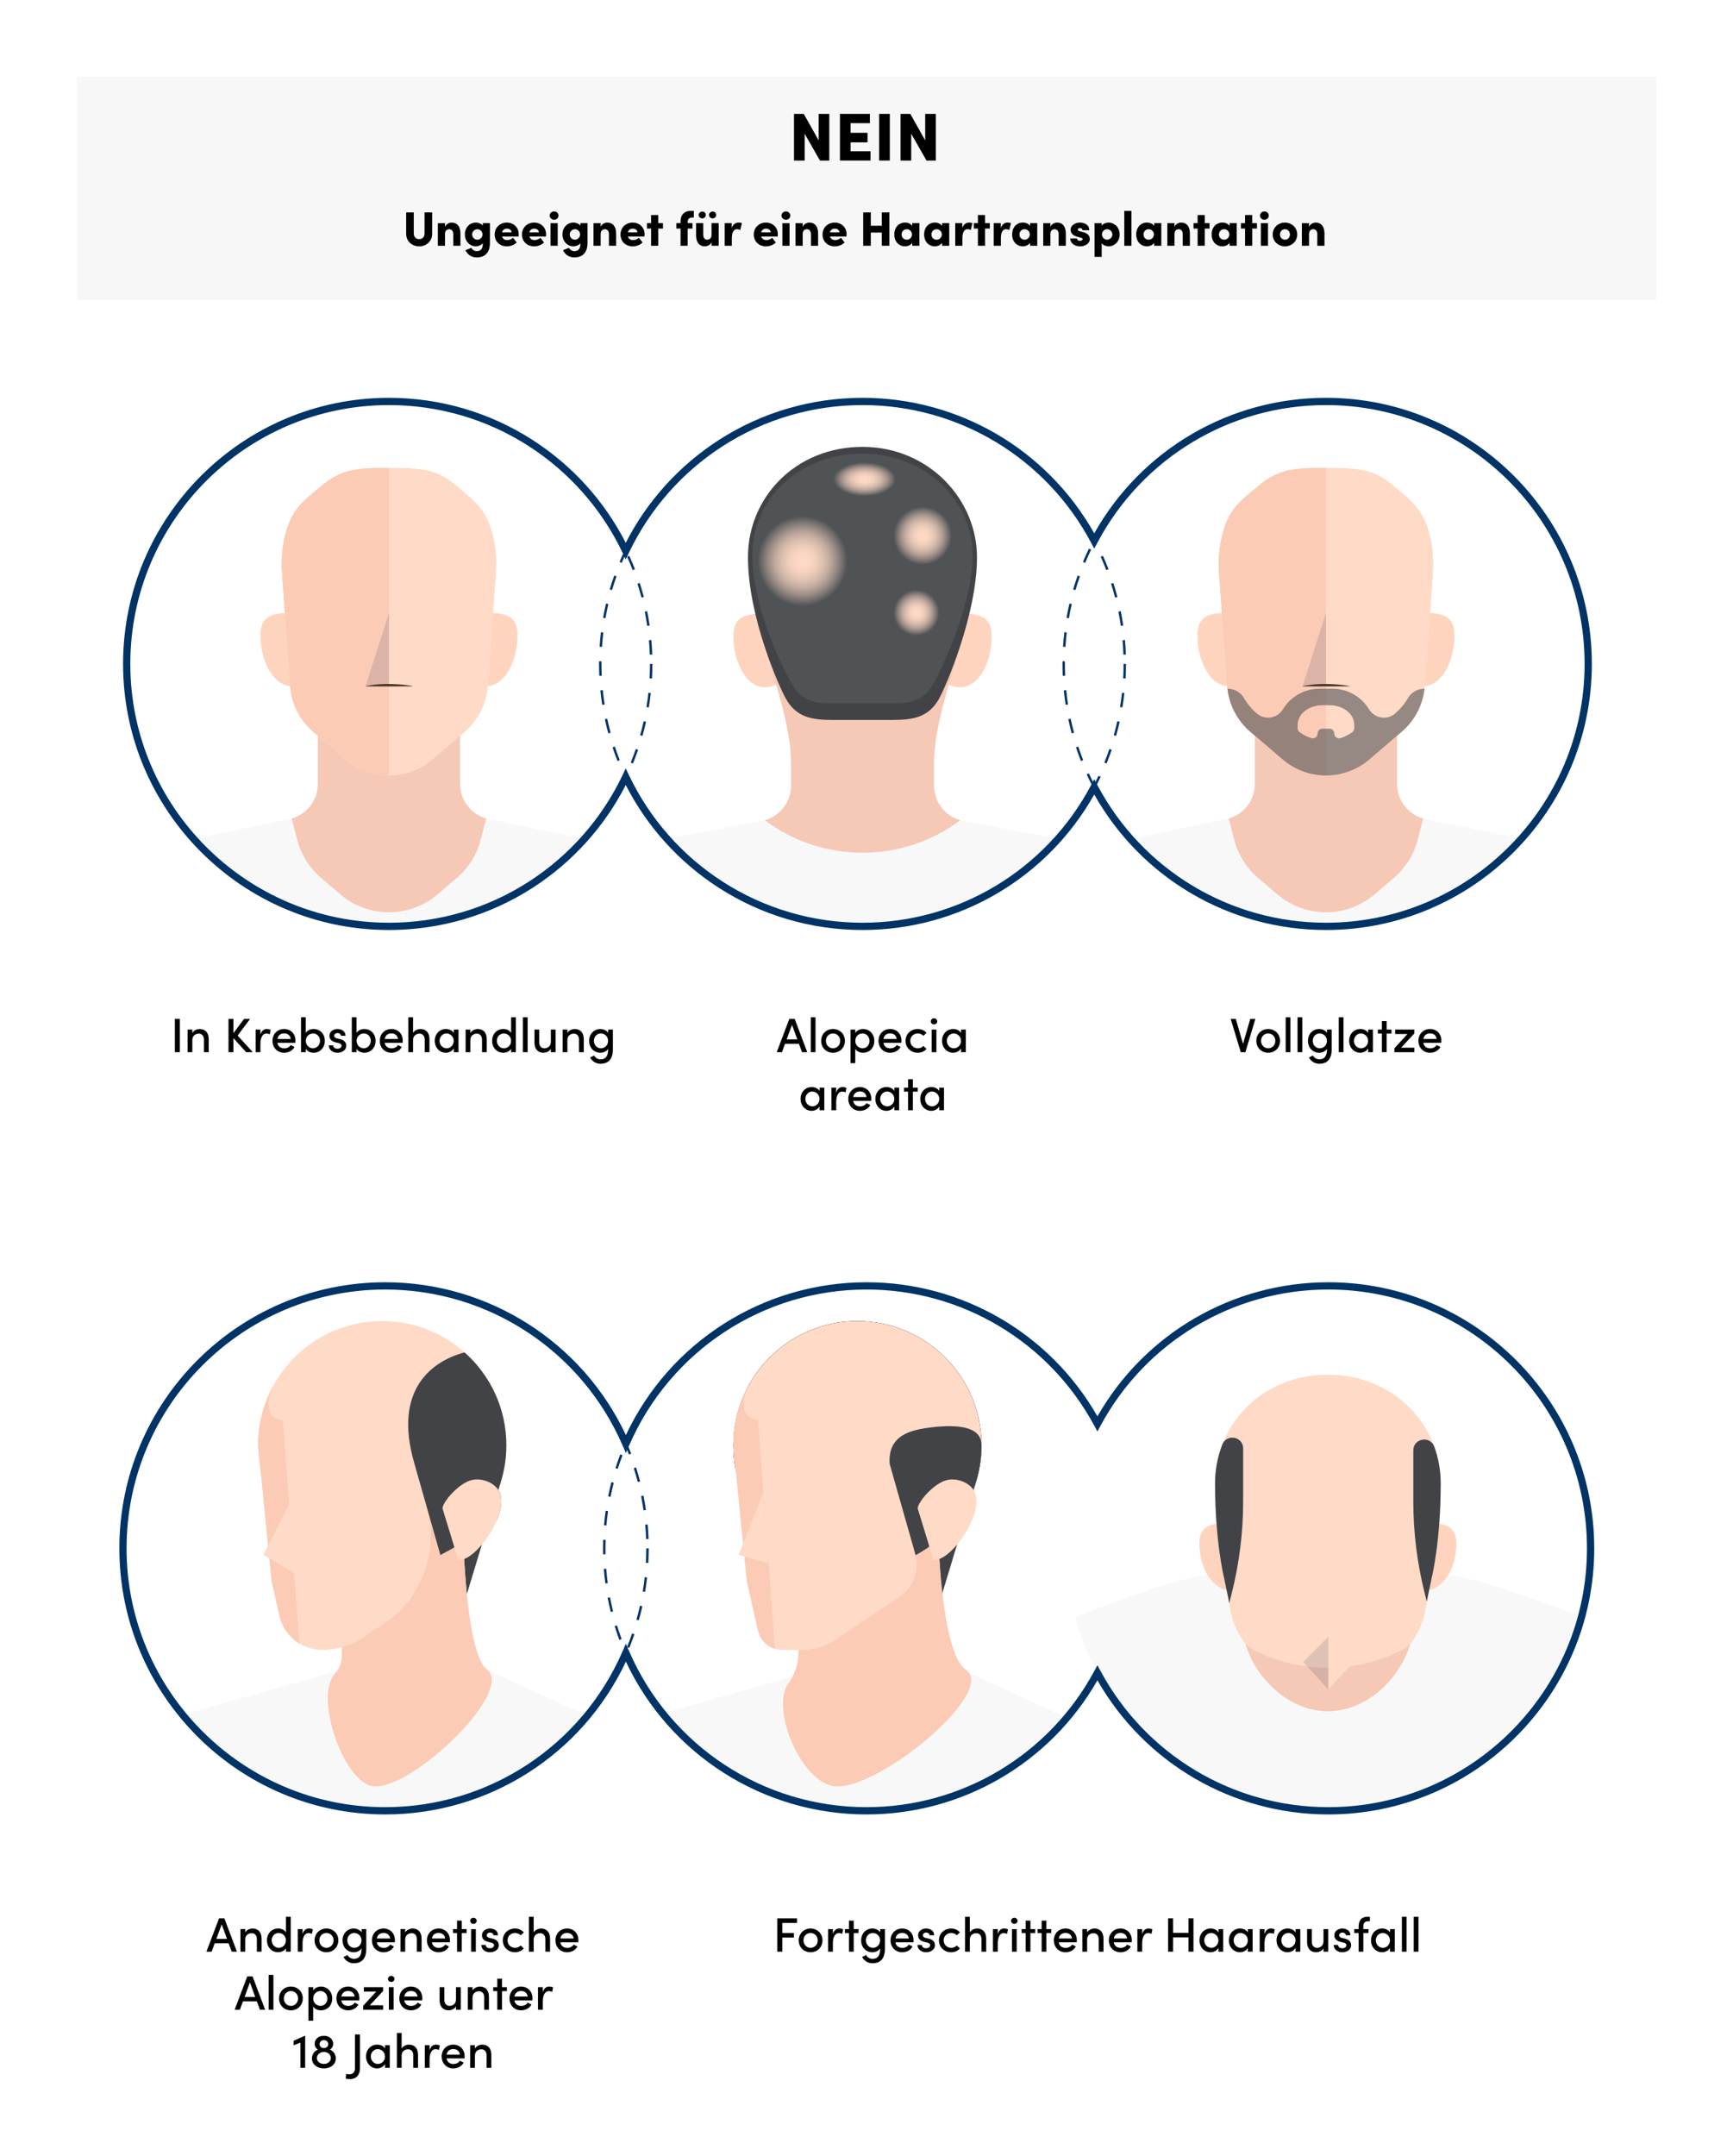 <?xml version="1.0" encoding="UTF-8"?>
<svg xmlns="http://www.w3.org/2000/svg" xmlns:xlink="http://www.w3.org/1999/xlink" id="Layer_2" data-name="Layer 2" viewBox="0 0 716.8 891.25">
  <defs>
    <style>
      .cls-1 {
        fill: #4b3125;
      }

      .cls-1, .cls-2, .cls-3, .cls-4, .cls-5, .cls-6, .cls-7, .cls-8, .cls-9, .cls-10, .cls-11, .cls-12, .cls-13, .cls-14, .cls-15, .cls-16, .cls-17, .cls-18, .cls-19, .cls-20 {
        stroke-width: 0px;
      }

      .cls-2 {
        fill: #ffd4bf;
      }

      .cls-21 {
        clip-path: url(#clippath);
      }

      .cls-3 {
        fill: none;
      }

      .cls-4 {
        fill: #283558;
        opacity: .15;
      }

      .cls-5 {
        fill: #f8f8f8;
      }

      .cls-6 {
        fill: url(#radial-gradient);
      }

      .cls-7 {
        fill: #ffdac6;
      }

      .cls-8 {
        opacity: .6;
      }

      .cls-8, .cls-15 {
        fill: #505356;
      }

      .cls-22 {
        clip-path: url(#clippath-1);
      }

      .cls-23 {
        clip-path: url(#clippath-4);
      }

      .cls-24 {
        clip-path: url(#clippath-3);
      }

      .cls-25 {
        clip-path: url(#clippath-2);
      }

      .cls-26 {
        clip-path: url(#clippath-5);
      }

      .cls-9 {
        fill: #000;
      }

      .cls-10 {
        fill: url(#radial-gradient-2);
      }

      .cls-11 {
        fill: url(#radial-gradient-3);
      }

      .cls-12 {
        fill: url(#radial-gradient-4);
      }

      .cls-13 {
        fill: #f6c8b6;
      }

      .cls-14 {
        fill: #f0be96;
      }

      .cls-16 {
        fill: #fff;
      }

      .cls-17 {
        fill: #036;
      }

      .cls-18 {
        fill: #f7f7f7;
      }

      .cls-19 {
        fill: #fbcbb5;
      }

      .cls-20 {
        fill: #414347;
      }
    </style>
    <clipPath id="clippath">
      <circle class="cls-3" cx="160.87" cy="274.41" r="108.48"></circle>
    </clipPath>
    <clipPath id="clippath-1">
      <circle class="cls-3" cx="356.76" cy="274.41" r="108.48"></circle>
    </clipPath>
    <radialGradient id="radial-gradient" cx="357.62" cy="197.73" fx="357.62" fy="197.73" r="12.85" gradientTransform="translate(0 91.33) scale(1 .54)" gradientUnits="userSpaceOnUse">
      <stop offset="0" stop-color="#ffdac6"></stop>
      <stop offset=".16" stop-color="#fbd7c3"></stop>
      <stop offset=".31" stop-color="#efcebc"></stop>
      <stop offset=".46" stop-color="#dcbfaf"></stop>
      <stop offset=".61" stop-color="#c1aa9e"></stop>
      <stop offset=".75" stop-color="#9e8f88"></stop>
      <stop offset=".89" stop-color="#746f6d"></stop>
      <stop offset="1" stop-color="#505356"></stop>
    </radialGradient>
    <radialGradient id="radial-gradient-2" cx="381.62" cy="221.43" fx="381.62" fy="221.43" r="12" gradientTransform="matrix(1,0,0,1,0,0)" xlink:href="#radial-gradient"></radialGradient>
    <radialGradient id="radial-gradient-3" cx="331.94" cy="231.88" fx="331.94" fy="231.88" r="18.56" gradientTransform="matrix(1,0,0,1,0,0)" xlink:href="#radial-gradient"></radialGradient>
    <radialGradient id="radial-gradient-4" cx="379.05" cy="253.27" fx="379.05" fy="253.27" r="9.43" gradientTransform="matrix(1,0,0,1,0,0)" xlink:href="#radial-gradient"></radialGradient>
    <clipPath id="clippath-2">
      <circle class="cls-3" cx="548.44" cy="274.41" r="108.48"></circle>
    </clipPath>
    <clipPath id="clippath-3">
      <circle class="cls-3" cx="159.34" cy="639.97" r="108.48"></circle>
    </clipPath>
    <clipPath id="clippath-4">
      <circle class="cls-3" cx="358.4" cy="639.97" r="108.48"></circle>
    </clipPath>
    <clipPath id="clippath-5">
      <circle class="cls-3" cx="549.43" cy="639.97" r="108.48"></circle>
    </clipPath>
  </defs>
  <g id="Layer_1-2" data-name="Layer 1">
    <rect class="cls-16" width="716.8" height="891.25"></rect>
    <rect class="cls-18" x="31.72" y="31.72" width="653.36" height="92.2"></rect>
    <g class="cls-21">
      <g>
        <polygon class="cls-5" points="247.26 384.62 76.13 384.62 76.13 347.56 120.64 338.3 201.12 338.3 247.26 347.9 247.26 384.62"></polygon>
        <path class="cls-2" d="M214.04,262.4c0,11.79-5.78,21.22-12.91,21.22s-12.91-6.78-12.91-15.15,5.78-15.15,12.91-15.15,12.91.71,12.91,9.07Z"></path>
        <path class="cls-2" d="M107.73,262.4c0,11.79,5.78,21.22,12.91,21.22s12.91-6.78,12.91-15.15c0-8.37-5.78-15.15-12.91-15.15s-12.91.71-12.91,9.07Z"></path>
        <path class="cls-13" d="M190.3,324.02v-50.76h-58.84v50.76c0,6.65-4.42,12.48-10.82,14.28h0s2.31,8.83,2.31,8.83c1.61,6.14,5.05,11.63,9.88,15.75l7.94,6.77c11.59,9.88,28.64,9.88,40.22,0l7.94-6.77c4.83-4.12,8.28-9.61,9.88-15.75l2.31-8.83h0c-6.4-1.8-10.82-7.63-10.82-14.28Z"></path>
        <path class="cls-7" d="M192.18,302.46l-13.37,11.45c-10.32,8.84-25.54,8.84-35.86,0l-13.37-11.45c-5.59-4.79-9.04-11.62-9.56-18.96l-3.31-46.12c-.28-3.9-.21-7.83.36-11.7,2.18-14.71,10.82-9.12,19.12-5.42,9.6,4.28,10.62,6.28,24.69,6.28h0c14.07,0,14.65-.4,24.69-6.28,7.84-4.59,16.94-9.29,19.12,5.42.57,3.87.64,7.8.36,11.7l-3.31,46.12c-.53,7.34-3.97,14.17-9.56,18.96Z"></path>
        <path class="cls-19" d="M160.88,226.53h0c-14.07,0-15.09-2-24.69-6.28-8.3-3.7-16.94-9.29-19.12,5.42-.57,3.87-.64,7.8-.36,11.7l3.31,46.12c.53,7.34,3.97,14.17,9.56,18.96l13.37,11.45c5.16,4.42,11.54,6.63,17.93,6.63v-94.01Z"></path>
        <path class="cls-7" d="M192.18,302.46l-13.37,11.45c-10.32,8.84-25.54,8.84-35.86,0l-13.37-11.45c-5.59-4.79-9.04-11.62-9.56-18.96l-3.31-46.12c-.28-3.9-.21-7.83.36-11.7,2.18-14.71,8.28-18.46,15.58-24.61,8.31-7.02,14.16-7.69,28.23-7.69h0c14.07,0,19.91.67,27.72,7.26,7.8,6.59,13.92,10.33,16.09,25.04.57,3.87.64,7.8.36,11.7l-3.31,46.12c-.53,7.34-3.97,14.17-9.56,18.96Z"></path>
        <path class="cls-19" d="M160.88,193.38h0c-14.07,0-19.92.67-28.23,7.69-7.29,6.16-13.4,9.9-15.58,24.61-.57,3.87-.64,7.8-.36,11.7l3.31,46.12c.53,7.34,3.97,14.17,9.56,18.96l13.37,11.45c5.16,4.42,11.54,6.63,17.93,6.63v-127.16Z"></path>
        <path class="cls-1" d="M151.22,283.57c4.82-.95,9.65-1.01,14.5-.65,1.43.13,3.44.33,4.83.65,0,0,0,.1,0,.1-4.82.05-14.52.05-19.33,0,0,0,0-.1,0-.1h0Z"></path>
        <polygon class="cls-4" points="160.88 253.33 151.22 283.62 160.88 283.62 160.88 253.33"></polygon>
      </g>
    </g>
    <g class="cls-22">
      <g>
        <polygon class="cls-5" points="442.54 384.62 269.34 384.62 269.34 347.89 316.33 339.03 397.19 339.03 442.54 347.58 442.54 384.62"></polygon>
        <g>
          <path class="cls-2" d="M410.17,262.77c0,11.85-5.81,21.32-12.97,21.32s-12.97-6.81-12.97-15.22,5.81-15.22,12.97-15.22,12.97.71,12.97,9.12Z"></path>
          <path class="cls-2" d="M303.35,262.77c0,11.85,5.81,21.32,12.97,21.32,7.16,0,12.97-6.81,12.97-15.22s-5.81-15.22-12.97-15.22c-7.16,0-12.97.71-12.97,9.12Z"></path>
          <path class="cls-13" d="M400.78,222.32c-2.19-12.34-11.33-20.88-19.21-17.03-10.09,4.93-10.67,17.75-24.81,17.75h0c-14.14,0-15.16-14.16-24.81-17.75-8.34-3.1-17.02,4.69-19.21,17.03-.58,3.25-.64,6.54-.36,9.81,0,0,1.39,26.44,5.01,38.69,3.62,12.25,9.81,30.55,9.81,44.64v9.22c0,6.68-4.44,12.54-10.87,14.35h0c23.98,17.91,56.89,17.91,80.87,0h0c-6.43-1.8-10.87-7.67-10.87-14.35v-9.22c0-14.09,6.06-32.4,9.78-44.64,3.72-12.25,5.04-38.69,5.04-38.69.28-3.27.21-6.57-.36-9.81Z"></path>
          <path class="cls-20" d="M356.74,184.7c-27.57,0-47.37,20.77-47.37,45.61s12.99,53.66,15.64,58.4c4.31,7.7,10.54,8.86,19.37,8.86h24.71c8.83,0,15.05-1.15,19.37-8.86,2.66-4.74,15.64-34.64,15.64-58.4s-19.8-45.6-47.37-45.61Z"></path>
          <path class="cls-15" d="M356.74,187.5c-26.52,0-45.56,19.02-45.56,41.77s13.81,49.14,16.36,53.48c4.15,7.05,8.82,7.97,17.32,7.97h23.76c8.49,0,13.17-.91,17.32-7.97,2.55-4.34,16.36-31.72,16.36-53.48s-19.04-41.76-45.56-41.77Z"></path>
          <path class="cls-14" d="M352.7,221.43s-.08-.08-.12-.12l.04.04s.05.05.08.08Z"></path>
        </g>
        <ellipse class="cls-6" cx="357.62" cy="197.73" rx="13.75" ry="7.59"></ellipse>
        <circle class="cls-10" cx="381.62" cy="221.43" r="12"></circle>
        <circle class="cls-11" cx="331.94" cy="231.88" r="18.56"></circle>
        <circle class="cls-12" cx="379.05" cy="253.27" r="9.43"></circle>
      </g>
    </g>
    <g class="cls-25">
      <g>
        <polygon class="cls-5" points="634.61 384.62 462.42 384.62 462.42 347.83 508.2 338.3 588.68 338.3 634.61 347.86 634.61 384.62"></polygon>
        <path class="cls-2" d="M601.59,262.4c0,11.79-5.78,21.22-12.91,21.22s-12.91-6.78-12.91-15.15,5.78-15.15,12.91-15.15,12.91.71,12.91,9.07Z"></path>
        <path class="cls-2" d="M495.29,262.4c0,11.79,5.78,21.22,12.91,21.22s12.91-6.78,12.91-15.15c0-8.37-5.78-15.15-12.91-15.15s-12.91.71-12.91,9.07Z"></path>
        <path class="cls-13" d="M577.86,324.02v-50.76h-58.84v50.76c0,6.65-4.42,12.48-10.82,14.28h0s2.31,8.83,2.31,8.83c1.61,6.14,5.05,11.63,9.88,15.75l7.94,6.77c11.59,9.88,28.64,9.88,40.22,0l7.94-6.77c4.83-4.12,8.28-9.61,9.88-15.75l2.31-8.83h0c-6.4-1.8-10.82-7.63-10.82-14.28Z"></path>
        <path class="cls-7" d="M579.74,302.46l-13.37,11.45c-10.32,8.84-25.54,8.84-35.86,0l-13.37-11.45c-5.59-4.79-9.04-11.62-9.56-18.96l-3.31-46.12c-.28-3.9-.21-7.83.36-11.7,2.18-14.71,10.82-9.12,19.12-5.42,9.6,4.28,10.62,6.28,24.69,6.28h0c14.07,0,14.65-.4,24.69-6.28,7.84-4.59,16.94-9.29,19.12,5.42.57,3.87.64,7.8.36,11.7l-3.31,46.12c-.53,7.34-3.97,14.17-9.56,18.96Z"></path>
        <path class="cls-19" d="M548.44,226.53h0c-14.07,0-15.09-2-24.69-6.28-8.3-3.7-16.94-9.29-19.12,5.42-.57,3.87-.64,7.8-.36,11.7l3.31,46.12c.53,7.34,3.97,14.17,9.56,18.96l13.37,11.45c5.16,4.42,11.54,6.63,17.93,6.63v-94.01Z"></path>
        <path class="cls-7" d="M579.74,302.46l-13.37,11.45c-10.32,8.84-25.54,8.84-35.86,0l-13.37-11.45c-5.59-4.79-9.04-11.62-9.56-18.96l-3.31-46.12c-.28-3.9-.21-7.83.36-11.7,2.18-14.71,8.28-18.46,15.58-24.61,8.31-7.02,14.16-7.69,28.23-7.69h0c14.07,0,19.91.67,27.72,7.26,7.8,6.59,13.92,10.33,16.09,25.04.57,3.87.64,7.8.36,11.7l-3.31,46.12c-.53,7.34-3.97,14.17-9.56,18.96Z"></path>
        <path class="cls-19" d="M548.44,193.38h0c-14.07,0-19.92.67-28.23,7.69-7.29,6.16-13.4,9.9-15.58,24.61-.57,3.87-.64,7.8-.36,11.7l3.31,46.12c.53,7.34,3.97,14.17,9.56,18.96l13.37,11.45c5.16,4.42,11.54,6.63,17.93,6.63v-127.16Z"></path>
        <path class="cls-1" d="M538.77,283.57c4.82-.95,9.65-1.01,14.5-.65,1.43.13,3.44.33,4.83.65,0,0,0,.1,0,.1-4.82.05-14.52.05-19.33,0,0,0,0-.1,0-.1h0Z"></path>
        <polygon class="cls-4" points="548.44 253.33 538.77 283.62 548.44 283.62 548.44 253.33"></polygon>
        <path class="cls-8" d="M589.19,284.66c-2.78,0-5.4,1.42-6.79,3.82s-3.21,4.6-5.37,6.45h0c-3.36,2.88-8.46,2.01-10.77-1.77-3.12-5.1-8.73-8.5-15.14-8.5h-5.34c-6.41,0-12.03,3.4-15.14,8.5-2.31,3.78-7.41,4.64-10.77,1.77h0c-2.16-1.85-3.97-4.04-5.37-6.45-1.4-2.4-4.02-3.82-6.79-3.82h0c.79,6.9,4.15,13.26,9.45,17.79l13.37,11.45c10.32,8.84,25.54,8.84,35.86,0l13.37-11.45c5.29-4.53,8.66-10.9,9.45-17.79h0ZM536.73,299.57c0-4.47,4.56-8.09,10.18-8.09h3.06c5.62,0,10.18,3.62,10.18,8.09v1.44c0,.66-.33,1.28-.87,1.65l-.55.37c-1.29.88-2.71,1.56-4.21,2.05-1.3.43-2.64-.53-2.64-1.89h0c0-1.1-.89-2-2-2h-2.89c-1.1,0-2,.89-2,2h0c0,1.37-1.34,2.32-2.64,1.89-1.5-.49-2.92-1.17-4.21-2.05l-.55-.37c-.55-.37-.87-.99-.87-1.65v-1.44Z"></path>
      </g>
    </g>
    <path class="cls-17" d="M261.81,315.56l-.93-.38c.75-1.84,1.46-3.73,2.1-5.6l.95.33c-.65,1.89-1.37,3.79-2.12,5.65ZM265.73,304.16l-.96-.27c.54-1.91,1.03-3.85,1.47-5.79l.98.22c-.44,1.95-.93,3.92-1.48,5.84ZM268.37,292.41l-.99-.16c.32-1.95.6-3.94.81-5.91l.99.11c-.22,1.99-.5,4-.82,5.97ZM269.68,280.43l-1-.05c.11-1.97.16-3.98.16-5.97h1c0,2-.06,4.03-.16,6.02ZM268.78,270.58c-.07-1.99-.19-3.99-.37-5.96l1-.09c.18,1.99.3,4.01.37,6.01l-1,.04ZM267.71,258.7c-.29-1.96-.63-3.94-1.02-5.88l.98-.2c.4,1.96.75,3.96,1.03,5.94l-.99.14ZM265.33,247c-.5-1.91-1.06-3.84-1.67-5.73l.95-.31c.61,1.91,1.18,3.85,1.69,5.78l-.97.25ZM261.68,235.64c-.71-1.85-1.48-3.7-2.29-5.5l.91-.41c.82,1.82,1.6,3.69,2.32,5.55l-.93.36Z"></path>
    <path class="cls-17" d="M452.53,326.46l-.88-.48c.95-1.74,1.86-3.53,2.71-5.33l.9.43c-.86,1.81-1.78,3.62-2.74,5.38ZM457.7,315.56l-.93-.38c.75-1.84,1.46-3.72,2.1-5.6l.95.33c-.65,1.89-1.37,3.79-2.12,5.65ZM255.41,314.55c-.74-1.86-1.43-3.77-2.06-5.66l.95-.32c.63,1.88,1.31,3.77,2.04,5.61l-.93.37ZM461.63,304.16l-.96-.27c.54-1.91,1.03-3.85,1.47-5.79l.98.22c-.44,1.95-.93,3.92-1.48,5.84ZM251.6,303.12c-.53-1.93-1-3.9-1.42-5.85l.98-.21c.41,1.94.89,3.89,1.41,5.8l-.96.26ZM464.26,292.41l-.99-.16c.32-1.95.6-3.94.81-5.91l.99.11c-.22,1.99-.5,4-.82,5.97ZM249.09,291.34c-.31-1.97-.56-3.98-.76-5.98l1-.1c.2,1.98.45,3.97.76,5.92l-.99.15ZM465.57,280.43l-1-.05c.11-1.97.16-3.98.16-5.97h1c0,2-.06,4.03-.16,6.02ZM247.89,279.35c-.07-1.64-.11-3.3-.11-4.94,0-.36,0-.72,0-1.08h1c0,.37,0,.73,0,1.08,0,1.63.04,3.27.11,4.9l-1,.04ZM464.67,270.58c-.07-1.99-.19-3.99-.37-5.96l1-.09c.18,1.99.3,4.01.37,6.01l-1,.04ZM249.01,267.37l-1-.06c.13-2,.31-4.02.55-6l.99.12c-.24,1.96-.42,3.96-.55,5.94ZM463.6,258.69c-.29-1.96-.63-3.94-1.02-5.88l.98-.2c.4,1.96.75,3.96,1.03,5.94l-.99.14ZM250.43,255.52l-.98-.17c.35-1.97.76-3.96,1.21-5.9l.97.23c-.45,1.92-.86,3.89-1.2,5.85ZM461.22,247c-.5-1.91-1.06-3.84-1.67-5.73l.95-.31c.61,1.91,1.18,3.85,1.69,5.78l-.97.25ZM253.15,243.9l-.96-.28c.56-1.92,1.19-3.85,1.86-5.73l.94.33c-.66,1.87-1.28,3.78-1.84,5.68ZM457.57,235.64c-.71-1.85-1.48-3.7-2.29-5.5l.91-.41c.82,1.82,1.6,3.68,2.32,5.55l-.93.36ZM257.16,232.65l-.92-.39c.78-1.85,1.61-3.7,2.49-5.5l.9.44c-.87,1.78-1.7,3.62-2.47,5.45Z"></path>
    <path class="cls-17" d="M452.14,325.46c-.94-1.76-1.84-3.58-2.67-5.39l.91-.42c.83,1.8,1.72,3.59,2.65,5.34l-.88.47ZM447.09,314.55c-.74-1.86-1.43-3.76-2.06-5.66l.95-.32c.63,1.88,1.31,3.77,2.04,5.61l-.93.37ZM443.28,303.12c-.52-1.92-1-3.9-1.42-5.85l.98-.21c.41,1.94.89,3.89,1.41,5.8l-.96.26ZM440.77,291.34c-.31-1.98-.56-3.99-.76-5.98l1-.1c.2,1.97.45,3.96.76,5.92l-.99.15ZM439.57,279.35c-.07-1.63-.11-3.3-.11-4.94,0-.36,0-.72,0-1.08h1c0,.37,0,.73,0,1.08,0,1.63.04,3.28.11,4.9l-1,.04ZM440.69,267.37l-1-.06c.13-2,.31-4.02.55-6l.99.12c-.24,1.96-.42,3.96-.55,5.94ZM442.11,255.52l-.98-.17c.35-1.97.75-3.96,1.21-5.9l.97.23c-.45,1.93-.86,3.89-1.2,5.85ZM444.83,243.9l-.96-.28c.56-1.92,1.19-3.85,1.86-5.73l.94.33c-.66,1.87-1.28,3.78-1.84,5.68ZM448.84,232.65l-.92-.39c.78-1.85,1.61-3.7,2.49-5.5l.9.44c-.87,1.78-1.7,3.62-2.47,5.45Z"></path>
    <path class="cls-17" d="M548.44,384.39c-39.85,0-76.32-21.39-95.84-56.01-19.52,34.62-55.99,56.01-95.84,56.01-21.17,0-41.72-6.03-59.44-17.44-16.4-10.55-29.66-25.2-38.5-42.49-8.85,17.29-22.11,31.93-38.5,42.49-17.72,11.41-38.27,17.44-59.44,17.44-60.64,0-109.98-49.33-109.98-109.98s49.33-109.98,109.98-109.98c21.17,0,41.72,6.03,59.44,17.44,16.4,10.55,29.66,25.2,38.5,42.49,8.85-17.29,22.11-31.93,38.5-42.49,17.72-11.41,38.27-17.44,59.44-17.44,39.85,0,76.32,21.39,95.84,56.01,19.52-34.62,55.99-56.01,95.84-56.01,60.64,0,109.98,49.33,109.98,109.98s-49.33,109.98-109.98,109.98ZM452.6,322.06l1.32,2.49c18.64,35.06,54.85,56.84,94.52,56.84,58.99,0,106.98-47.99,106.98-106.98s-47.99-106.98-106.98-106.98c-39.66,0-75.88,21.78-94.52,56.84l-1.32,2.49-1.32-2.49c-18.64-35.06-54.85-56.84-94.52-56.84-20.59,0-40.58,5.86-57.82,16.96-16.79,10.8-30.19,26.02-38.77,43.99l-1.35,2.84-1.35-2.84c-8.58-17.98-21.99-33.19-38.77-43.99-17.23-11.09-37.23-16.96-57.82-16.96-58.99,0-106.98,47.99-106.98,106.98s47.99,106.98,106.98,106.98c20.59,0,40.58-5.86,57.82-16.96,16.79-10.8,30.19-26.02,38.77-43.99l1.35-2.84,1.35,2.84c8.58,17.98,21.99,33.19,38.77,43.99,17.23,11.09,37.23,16.96,57.82,16.96,39.66,0,75.88-21.78,94.52-56.84l1.32-2.49Z"></path>
    <g class="cls-24">
      <g>
        <path class="cls-20" d="M191.14,621.65c.18,10.15.66,24.34,1.96,37.25l14.04-46.32-16,9.07Z"></path>
        <polygon class="cls-5" points="249.92 757.91 64.77 757.91 64.77 711.79 141.4 690.14 201.45 690.14 249.92 712.44 249.92 757.91"></polygon>
        <path class="cls-19" d="M155.35,738.39h0c-12.87,0-25.5-36.88-17-46.34,1.88-2.09,3.05-4.72,3.05-7.53v-79.5s49.66,2.78,49.66,2.78c0,0-.83,73.47,10.39,82.33,11.23,8.86-29.52,48.25-46.1,48.25Z"></path>
        <path class="cls-7" d="M209.43,597.37c0,12.32-4.34,23.63-11.58,32.48-3.49,4.26-21.81-28.65-26.48-25.69-5.02,3.18,3.53,42.12-2.48,43.41-3.48.75-7.09,1.14-10.8,1.14-28.35,0-51.34-22.98-51.34-51.34s22.98-51.34,51.34-51.34,51.34,22.98,51.34,51.34Z"></path>
        <path class="cls-7" d="M171.37,604.16l-1.41-21.55c-.09-1.31-.44-2.6-1.08-3.74-3.3-5.8-11.04-12.42-22.03-6.93-12.26,6.12-18.82,15.15-28.08,15.15s-8.86-7.44-5.56-14.62h0c-4.1,7.38-6.44,15.87-6.44,24.91h0s5.54,55.62,5.54,55.62c.04.37.1.74.18,1.1l3.1,13.72c1.86,8.26,9.2,14.12,17.66,14.12h0c6.18,0,12.22-1.83,17.36-5.26l8-5.34c15.87-10.6,23.09-30.23,17.87-48.59l-4.8-16.89c-.16-.55-.26-1.12-.29-1.69Z"></path>
        <path class="cls-19" d="M117,586.98h0c-7.43-.92-6.86-7.83-3.8-14.51h0c-4.1,7.38-6.44,15.87-6.44,24.91h0l5.54,55.62c.04.37.1.74.18,1.1l3.1,13.72c1.11,4.91,4.16,8.96,8.23,11.45l-6.81-92.29Z"></path>
        <polygon class="cls-7" points="119.57 621.87 108.92 642.67 121.66 650.11 119.57 621.87"></polygon>
        <path class="cls-20" d="M192.17,558.99c-12.83,3.32-29.94,14.86-20.73,46.07l10.54,37.06c.06.2.1.41.15.62,7.04-3.74,15.64-8.54,23.35-14.38,1.93-4.63,2.6-9.24.78-12.32-.06-.11-.14-.21-.21-.32,2.18-5.7,3.39-11.89,3.39-18.35,0-15.27-6.68-28.98-17.26-38.38Z"></path>
        <path class="cls-7" d="M183.08,623.67c-.63-2.05,6.63-11,12.53-12.04,3.99-.7,8.71,1.18,10.64,4.41,5.25,8.83-10.05,30.3-16.88,28.6-1.93-6.97-2.32-8.05-6.29-20.97Z"></path>
      </g>
    </g>
    <g class="cls-23">
      <g>
        <path class="cls-20" d="M387.69,621.65c.18,10.15.66,24.34,1.96,37.25l14.04-46.32-16,9.07Z"></path>
        <polygon class="cls-5" points="445.93 757.91 266.53 757.91 266.53 710.32 337.95 690.14 398 690.14 445.93 712.19 445.93 757.91"></polygon>
        <path class="cls-19" d="M346.33,738.39h0c-14.35,0-27.93-32.07-20.28-42.48,2.76-3.76,4.2-8.38,4.2-13.1v-77.79s57.24,2.78,57.24,2.78c0,0-.96,73.47,11.98,82.33,12.94,8.86-34.03,48.25-53.14,48.25Z"></path>
        <circle class="cls-1" cx="354.64" cy="597.37" r="51.34"></circle>
        <circle class="cls-1" cx="354.64" cy="597.37" r="51.34"></circle>
        <circle class="cls-7" cx="354.64" cy="597.37" r="51.34"></circle>
        <path class="cls-7" d="M367.97,604.99l-1.57-23.92c0-.15-.04-.29-.1-.43-2.6-6.06-10.78-14.76-22.91-8.7-12.26,6.12-18.82,15.15-28.08,15.15s-8.86-7.44-5.56-14.62h0c-4.1,7.38-6.44,15.87-6.44,24.91h0s5.59,56.1,5.59,56.1c0,.05.01.1.03.16l4.57,20.26c1.06,4.71,5.24,8.05,10.07,8.05h8.58c4.64,0,9.18-1.38,13.04-3.95l26.71-17.83c5.89-3.93,8.57-11.22,6.63-18.03l-10.54-37.06s-.01-.05-.01-.07Z"></path>
        <path class="cls-19" d="M303.31,597.37h0s5.59,56.1,5.59,56.1c0,.05.01.1.03.16l4.57,20.26c.83,3.68,3.57,6.51,7.02,7.58l-6.97-94.49h0c-7.43-.92-6.86-7.83-3.8-14.52-4.1,7.38-6.44,15.87-6.44,24.91Z"></path>
        <polygon class="cls-7" points="315.76 616.82 305.47 642.67 317.91 646.18 315.76 616.82"></polygon>
        <path class="cls-20" d="M367.98,605.06l10.54,37.06c.06.2.1.41.15.62,16.24-8.62,27.3-25.7,27.3-45.36,0-8.02-10.25-8.58-20.11-7.49-9.51,1.05-18.67,3.39-17.89,15.18Z"></path>
        <path class="cls-7" d="M379.63,623.67c-.63-2.05,6.63-11,12.53-12.04,3.99-.7,8.71,1.18,10.64,4.41,5.25,8.83-10.05,30.3-16.88,28.6-1.93-6.97-2.32-8.05-6.29-20.97Z"></path>
      </g>
    </g>
    <g class="cls-26">
      <g>
        <path class="cls-5" d="M655.38,777.42h-211.9v-108.81l28.61-10.39c18.31-6.65,37.65-10.05,57.13-10.05h40.15c19.31,0,38.48,3.34,56.65,9.88l29.36,10.56v108.81Z"></path>
        <path class="cls-2" d="M602.39,637.83c0,10.84-5.78,19.51-12.91,19.51s-12.91-6.23-12.91-13.93,5.78-13.93,12.91-13.93,12.91.65,12.91,8.34Z"></path>
        <path class="cls-2" d="M496.08,637.83c0,10.84,5.78,19.51,12.91,19.51,7.13,0,12.91-6.23,12.91-13.93,0-7.69-5.78-13.93-12.91-13.93-7.13,0-12.91.65-12.91,8.34Z"></path>
        <path class="cls-13" d="M584.57,671.13c0,16.33-15.82,36.17-35.34,36.17s-35.34-19.84-35.34-36.17,15.82-22.95,35.34-22.95,35.34,6.63,35.34,22.95Z"></path>
        <rect class="cls-13" x="519.76" y="604.62" width="59.33" height="73.11"></rect>
        <path class="cls-7" d="M549.23,568.18h0c-27.16,0-46.66,20.65-46.66,44.92s3.72,39.05,3.72,39.05c.02.3.9,4.36,1.53,7.27.36,1.64.62,3.3.88,4.97.99,6.33,4.54,14.9,9.66,17.52h0c19.39,9.91,42.36,9.91,61.75,0h0c5.12-2.62,8.67-11.19,9.66-17.52.26-1.66.52-3.32.88-4.97.63-2.91,1.5-6.96,1.53-7.26,0,0,3.72-14.78,3.72-39.05s-19.51-44.92-46.66-44.92Z"></path>
        <path class="cls-7" d="M549.43,698.31c-.02-2.17,0-21.75,0-21.75l10.39,10.38-10.39,11.37Z"></path>
        <path class="cls-4" d="M549.42,698.31c.02-2.17,0-21.75,0-21.75l-10.39,10.38,10.39,11.37Z"></path>
        <path class="cls-20" d="M502.57,613.1c0,24.27,3.72,39.05,3.72,39.05.02.3.9,4.36,1.53,7.27.24,1.08.42,2.18.6,3.27l.98-3.85c3.18-12.53,4.79-25.4,4.79-38.33v-21.82c0-4.98-6.87-6.21-8.66-1.56-1.92,5-2.96,10.39-2.96,15.98Z"></path>
        <path class="cls-20" d="M584.57,599.48v21.02c0,12.93,1.61,25.81,4.79,38.34l.8,3.14c.15-.86.3-1.72.49-2.57.63-2.91,1.5-6.96,1.53-7.26,0,0,3.72-14.78,3.72-39.05,0-5.28-.93-10.4-2.65-15.16-1.7-4.69-8.67-3.46-8.67,1.54Z"></path>
      </g>
    </g>
    <path class="cls-17" d="M260.28,681.12l-.93-.38c.75-1.84,1.46-3.72,2.1-5.6l.95.33c-.65,1.89-1.37,3.79-2.12,5.65ZM264.2,669.72l-.96-.27c.54-1.91,1.03-3.85,1.47-5.79l.98.22c-.44,1.95-.93,3.92-1.48,5.84ZM266.84,657.97l-.99-.16c.32-1.95.6-3.94.81-5.91l.99.11c-.22,1.99-.5,4-.82,5.97ZM268.15,646l-1-.05c.11-1.97.16-3.98.16-5.97h1c0,2-.06,4.03-.16,6.02ZM267.25,636.14c-.07-1.99-.19-3.99-.37-5.96l1-.09c.18,1.99.3,4.01.37,6.01l-1,.04ZM266.18,624.26c-.29-1.96-.63-3.94-1.02-5.88l.98-.2c.4,1.96.75,3.96,1.03,5.94l-.99.14ZM263.8,612.56c-.5-1.91-1.06-3.84-1.67-5.73l.95-.31c.61,1.91,1.18,3.85,1.69,5.78l-.97.25ZM260.14,601.2c-.71-1.85-1.48-3.7-2.29-5.5l.91-.41c.82,1.82,1.6,3.69,2.31,5.55l-.93.36Z"></path>
    <path class="cls-17" d="M256.17,677.81c-.69-1.88-1.34-3.8-1.93-5.71l.96-.29c.58,1.89,1.23,3.8,1.92,5.65l-.94.35ZM252.62,666.29c-.48-1.94-.91-3.92-1.29-5.89l.98-.19c.37,1.95.8,3.91,1.28,5.83l-.97.24ZM250.38,654.46c-.26-1.98-.47-4-.63-5.99l1-.08c.15,1.98.36,3.97.62,5.94l-.99.13ZM249.45,642.45c-.02-.82-.03-1.65-.03-2.48,0-1.19.02-2.37.06-3.55l1,.03c-.04,1.17-.06,2.34-.06,3.52,0,.82,0,1.64.03,2.45l-1,.02ZM250.83,630.5l-1-.09c.17-1.99.4-4.01.69-5.98l.99.14c-.28,1.96-.51,3.96-.68,5.93ZM252.52,618.68l-.98-.2c.39-1.96.85-3.94,1.35-5.87l.97.25c-.5,1.92-.94,3.87-1.33,5.82ZM255.51,607.13l-.95-.3c.61-1.91,1.28-3.83,1.99-5.7l.93.36c-.71,1.86-1.37,3.76-1.98,5.65Z"></path>
    <g>
      <path class="cls-9" d="M72.33,434.89v-13.78h2.06v13.78h-2.06Z"></path>
      <path class="cls-9" d="M86.33,429.55v5.34h-1.96v-5.22c0-1.52-.92-2.44-2.12-2.44s-2.7.7-2.7,2.64v5.02h-1.96v-9.34h1.96v1.44c.54-1.16,2.04-1.68,3.04-1.68,2.36,0,3.76,1.58,3.74,4.24Z"></path>
      <path class="cls-9" d="M104.53,434.89h-2.72l-5.26-5.8v5.8h-2.04v-13.78h2.04v5.92l4.42-5.92h2.5l-5.18,6.9,6.24,6.88Z"></path>
      <path class="cls-9" d="M111.93,425.65l-.34,1.86c-.52-.24-1-.32-1.38-.32-1.7,0-2.5,1.82-2.5,4.34v3.36h-1.98v-9.34h1.98v2.1c.48-1.64,1.42-2.34,2.62-2.34.64,0,1.3.16,1.6.34Z"></path>
      <path class="cls-9" d="M122.17,431.01h-7.44c.26,1.52,1.38,2.3,2.88,2.3,1.1,0,2.12-.5,2.64-1.36l1.56.78c-.82,1.56-2.5,2.4-4.28,2.4-2.7,0-4.82-1.98-4.82-4.94s2.16-4.88,4.82-4.88,4.68,1.92,4.68,4.86c0,.26-.02.54-.04.84ZM120.25,429.43c-.2-1.46-1.26-2.3-2.7-2.3s-2.52.74-2.8,2.3h5.5Z"></path>
      <path class="cls-9" d="M134.35,430.21c0,2.96-2.12,4.92-4.64,4.92-1.26,0-2.62-.58-3.24-1.64v1.4h-1.96v-14.42h1.96v6.46c.62-1.06,1.92-1.62,3.24-1.62,2.54,0,4.64,1.92,4.64,4.9ZM132.37,430.19c0-1.76-1.28-3.04-2.9-3.04-1.44,0-2.98,1.16-2.98,3.04s1.42,3.1,2.98,3.1,2.9-1.36,2.9-3.1Z"></path>
      <path class="cls-9" d="M135.98,432.09h1.82c0,.74.66,1.38,1.72,1.38s1.74-.54,1.74-1.24c0-.62-.5-.94-1.2-1.1l-1.26-.3c-1.74-.46-2.54-1.36-2.54-2.74,0-1.52,1.38-2.78,3.32-2.78,1.6,0,3.32.84,3.32,2.8h-1.88c0-.68-.7-1.14-1.4-1.14-.82,0-1.38.54-1.38,1.18,0,.58.54.9,1.12,1.04l1.42.34c2,.5,2.44,1.74,2.44,2.74,0,1.78-1.76,2.86-3.68,2.86-1.74,0-3.52-1.08-3.56-3.04Z"></path>
      <path class="cls-9" d="M155.35,430.21c0,2.96-2.12,4.92-4.64,4.92-1.26,0-2.62-.58-3.24-1.64v1.4h-1.96v-14.42h1.96v6.46c.62-1.06,1.92-1.62,3.24-1.62,2.54,0,4.64,1.92,4.64,4.9ZM153.37,430.19c0-1.76-1.28-3.04-2.9-3.04-1.44,0-2.98,1.16-2.98,3.04s1.42,3.1,2.98,3.1,2.9-1.36,2.9-3.1Z"></path>
      <path class="cls-9" d="M166.55,431.01h-7.44c.26,1.52,1.38,2.3,2.88,2.3,1.1,0,2.12-.5,2.64-1.36l1.56.78c-.82,1.56-2.5,2.4-4.28,2.4-2.7,0-4.82-1.98-4.82-4.94s2.16-4.88,4.82-4.88,4.68,1.92,4.68,4.86c0,.26-.02.54-.04.84ZM164.63,429.43c-.2-1.46-1.26-2.3-2.7-2.3s-2.52.74-2.8,2.3h5.5Z"></path>
      <path class="cls-9" d="M177.63,429.55v5.34h-1.96v-5.22c0-1.52-.92-2.44-2.12-2.44s-2.7.72-2.7,2.64v5.02h-1.96v-14.42h1.96v6.5c.54-1.14,2.04-1.66,3.04-1.66,2.36,0,3.76,1.58,3.74,4.24Z"></path>
      <path class="cls-9" d="M187.69,425.55h1.96v9.34h-1.96v-1.58c-.6,1.08-1.88,1.82-3.32,1.82-2.44,0-4.54-2.04-4.54-4.92s1.98-4.9,4.62-4.9c1.36,0,2.64.58,3.24,1.64v-1.4ZM187.67,430.21c0-1.8-1.5-3.06-3-3.06-1.6,0-2.86,1.4-2.86,3.06s1.26,3.08,2.9,3.08,2.96-1.32,2.96-3.08Z"></path>
      <path class="cls-9" d="M201.33,429.55v5.34h-1.96v-5.22c0-1.52-.92-2.44-2.12-2.44s-2.7.7-2.7,2.64v5.02h-1.96v-9.34h1.96v1.44c.54-1.16,2.04-1.68,3.04-1.68,2.36,0,3.76,1.58,3.74,4.24Z"></path>
      <path class="cls-9" d="M211.41,420.47h1.96v14.42h-1.96v-1.4c-.62,1.06-1.96,1.64-3.22,1.64-2.54,0-4.64-1.96-4.64-4.92s2.1-4.9,4.62-4.9c1.32,0,2.62.56,3.24,1.62v-6.46ZM211.39,430.19c0-1.88-1.54-3.04-2.98-3.04-1.6,0-2.9,1.28-2.9,3.04s1.3,3.1,2.9,3.1,2.98-1.22,2.98-3.1Z"></path>
      <path class="cls-9" d="M216.28,434.89v-14.42h1.96v14.42h-1.96Z"></path>
      <path class="cls-9" d="M227.84,425.55h1.96v9.34h-1.96v-1.42c-.54,1.14-2.04,1.66-3.02,1.66-2.36,0-3.78-1.58-3.76-4.24v-5.34h1.96v5.28c0,1.54.92,2.46,2.12,2.46s2.7-.72,2.7-2.66v-5.08Z"></path>
      <path class="cls-9" d="M241.46,429.55v5.34h-1.96v-5.22c0-1.52-.92-2.44-2.12-2.44s-2.7.7-2.7,2.64v5.02h-1.96v-9.34h1.96v1.44c.54-1.16,2.04-1.68,3.04-1.68,2.36,0,3.76,1.58,3.74,4.24Z"></path>
      <path class="cls-9" d="M251.54,425.55h1.96v8.06c0,4.34-2,6.06-5.14,6.06-1.76,0-3.4-.92-4.28-2.58l1.66-.82c.52,1,1.6,1.58,2.62,1.58,1.96,0,3.18-1.12,3.18-4.08v-.24c-.64,1.02-1.98,1.6-3.22,1.6-2.54,0-4.64-1.96-4.64-4.92s2.1-4.9,4.62-4.9c1.3,0,2.6.56,3.24,1.6v-1.36ZM251.52,430.19c0-1.88-1.54-3.04-2.98-3.04-1.6,0-2.9,1.28-2.9,3.04s1.3,3.1,2.9,3.1,2.98-1.22,2.98-3.1Z"></path>
    </g>
    <g>
      <path class="cls-9" d="M331.73,434.89l-1.28-3.48h-5.74l-1.28,3.48h-2.16l5.22-13.78h2.2l5.2,13.78h-2.16ZM325.37,429.61h4.42l-2.2-6-2.22,6Z"></path>
      <path class="cls-9" d="M335.35,434.89v-14.42h1.96v14.42h-1.96Z"></path>
      <path class="cls-9" d="M339.65,430.21c0-2.96,2.24-4.9,4.9-4.9s4.92,1.94,4.92,4.9-2.26,4.92-4.92,4.92-4.9-1.96-4.9-4.92ZM347.51,430.21c0-1.8-1.36-3.06-2.96-3.06s-2.94,1.26-2.94,3.06,1.34,3.08,2.94,3.08,2.96-1.26,2.96-3.08Z"></path>
      <path class="cls-9" d="M361.63,430.23c0,2.98-2.1,4.9-4.64,4.9-1.32,0-2.62-.56-3.24-1.62v5.92h-1.96v-13.88h1.96v1.4c.62-1.06,1.98-1.64,3.24-1.64,2.52,0,4.64,1.96,4.64,4.92ZM359.65,430.25c0-1.76-1.28-3.1-2.9-3.1s-2.98,1.22-2.98,3.1,1.54,3.04,2.98,3.04c1.62,0,2.9-1.28,2.9-3.04Z"></path>
      <path class="cls-9" d="M372.83,431.01h-7.44c.26,1.52,1.38,2.3,2.88,2.3,1.1,0,2.12-.5,2.64-1.36l1.56.78c-.82,1.56-2.5,2.4-4.28,2.4-2.7,0-4.82-1.98-4.82-4.94s2.16-4.88,4.82-4.88,4.68,1.92,4.68,4.86c0,.26-.02.54-.04.84ZM370.91,429.43c-.2-1.46-1.26-2.3-2.7-2.3s-2.52.74-2.8,2.3h5.5Z"></path>
      <path class="cls-9" d="M374.55,430.21c0-2.96,2.34-4.9,5.04-4.9,1.52,0,2.82.62,3.64,1.6l-1.3,1.22c-.54-.6-1.36-.98-2.3-.98-1.74,0-3.12,1.28-3.12,3.06s1.38,3.08,3.12,3.08c.94,0,1.76-.38,2.3-.98l1.3,1.22c-.82.98-2.12,1.6-3.64,1.6-2.7,0-5.04-1.96-5.04-4.92Z"></path>
      <path class="cls-9" d="M384.99,422.15c0-.72.62-1.26,1.34-1.26s1.34.54,1.34,1.26-.6,1.26-1.34,1.26-1.34-.54-1.34-1.26ZM385.35,434.89v-9.34h1.96v9.34h-1.96Z"></path>
      <path class="cls-9" d="M397.51,425.55h1.96v9.34h-1.96v-1.58c-.6,1.08-1.88,1.82-3.32,1.82-2.44,0-4.54-2.04-4.54-4.92s1.98-4.9,4.62-4.9c1.36,0,2.64.58,3.24,1.64v-1.4ZM397.49,430.21c0-1.8-1.5-3.06-3-3.06-1.6,0-2.86,1.4-2.86,3.06s1.26,3.08,2.9,3.08,2.96-1.32,2.96-3.08Z"></path>
      <path class="cls-9" d="M338.99,449.55h1.96v9.34h-1.96v-1.58c-.6,1.08-1.88,1.82-3.32,1.82-2.44,0-4.54-2.04-4.54-4.92s1.98-4.9,4.62-4.9c1.36,0,2.64.58,3.24,1.64v-1.4ZM338.97,454.21c0-1.8-1.5-3.06-3-3.06-1.6,0-2.86,1.4-2.86,3.06s1.26,3.08,2.9,3.08,2.96-1.32,2.96-3.08Z"></path>
      <path class="cls-9" d="M350.09,449.65l-.34,1.86c-.52-.24-1-.32-1.38-.32-1.7,0-2.5,1.82-2.5,4.34v3.36h-1.98v-9.34h1.98v2.1c.48-1.64,1.42-2.34,2.62-2.34.64,0,1.3.16,1.6.34Z"></path>
      <path class="cls-9" d="M360.33,455.01h-7.44c.26,1.52,1.38,2.3,2.88,2.3,1.1,0,2.12-.5,2.64-1.36l1.56.78c-.82,1.56-2.5,2.4-4.28,2.4-2.7,0-4.82-1.98-4.82-4.94s2.16-4.88,4.82-4.88,4.68,1.92,4.68,4.86c0,.26-.02.54-.04.84ZM358.41,453.43c-.2-1.46-1.26-2.3-2.7-2.3s-2.52.74-2.8,2.3h5.5Z"></path>
      <path class="cls-9" d="M369.93,449.55h1.96v9.34h-1.96v-1.58c-.6,1.08-1.88,1.82-3.32,1.82-2.44,0-4.54-2.04-4.54-4.92s1.98-4.9,4.62-4.9c1.36,0,2.64.58,3.24,1.64v-1.4ZM369.91,454.21c0-1.8-1.5-3.06-3-3.06-1.6,0-2.86,1.4-2.86,3.06s1.26,3.08,2.9,3.08,2.96-1.32,2.96-3.08Z"></path>
      <path class="cls-9" d="M379.57,449.55v1.64h-2v7.7h-1.96v-7.7h-1.68v-1.64h1.68v-3.5h1.96v3.5h2Z"></path>
      <path class="cls-9" d="M388.49,449.55h1.96v9.34h-1.96v-1.58c-.6,1.08-1.88,1.82-3.32,1.82-2.44,0-4.54-2.04-4.54-4.92s1.98-4.9,4.62-4.9c1.36,0,2.64.58,3.24,1.64v-1.4ZM388.47,454.21c0-1.8-1.5-3.06-3-3.06-1.6,0-2.86,1.4-2.86,3.06s1.26,3.08,2.9,3.08,2.96-1.32,2.96-3.08Z"></path>
    </g>
    <g>
      <path class="cls-9" d="M517.14,421.11h2.12l-4.14,13.78h-1.92l-4.18-13.78h2.12l3,10.36,3-10.36Z"></path>
      <path class="cls-9" d="M519.64,430.21c0-2.96,2.24-4.9,4.9-4.9s4.92,1.94,4.92,4.9-2.26,4.92-4.92,4.92-4.9-1.96-4.9-4.92ZM527.5,430.21c0-1.8-1.36-3.06-2.96-3.06s-2.94,1.26-2.94,3.06,1.34,3.08,2.94,3.08,2.96-1.26,2.96-3.08Z"></path>
      <path class="cls-9" d="M531.78,434.89v-14.42h1.96v14.42h-1.96Z"></path>
      <path class="cls-9" d="M536.68,434.89v-14.42h1.96v14.42h-1.96Z"></path>
      <path class="cls-9" d="M548.86,425.55h1.96v8.06c0,4.34-2,6.06-5.14,6.06-1.76,0-3.4-.92-4.28-2.58l1.66-.82c.52,1,1.6,1.58,2.62,1.58,1.96,0,3.18-1.12,3.18-4.08v-.24c-.64,1.02-1.98,1.6-3.22,1.6-2.54,0-4.64-1.96-4.64-4.92s2.1-4.9,4.62-4.9c1.3,0,2.6.56,3.24,1.6v-1.36ZM548.84,430.19c0-1.88-1.54-3.04-2.98-3.04-1.6,0-2.9,1.28-2.9,3.04s1.3,3.1,2.9,3.1,2.98-1.22,2.98-3.1Z"></path>
      <path class="cls-9" d="M553.74,434.89v-14.42h1.96v14.42h-1.96Z"></path>
      <path class="cls-9" d="M565.9,425.55h1.96v9.34h-1.96v-1.58c-.6,1.08-1.88,1.82-3.32,1.82-2.44,0-4.54-2.04-4.54-4.92s1.98-4.9,4.62-4.9c1.36,0,2.64.58,3.24,1.64v-1.4ZM565.88,430.21c0-1.8-1.5-3.06-3-3.06-1.6,0-2.86,1.4-2.86,3.06s1.26,3.08,2.9,3.08,2.96-1.32,2.96-3.08Z"></path>
      <path class="cls-9" d="M575.54,425.55v1.64h-2v7.7h-1.96v-7.7h-1.68v-1.64h1.68v-3.5h1.96v3.5h2Z"></path>
      <path class="cls-9" d="M585,425.55v1.6l-5.5,5.9h5.5v1.84h-8.26v-1.6l5.4-5.9h-5.08v-1.84h7.94Z"></path>
      <path class="cls-9" d="M596.14,431.01h-7.44c.26,1.52,1.38,2.3,2.88,2.3,1.1,0,2.12-.5,2.64-1.36l1.56.78c-.82,1.56-2.5,2.4-4.28,2.4-2.7,0-4.82-1.98-4.82-4.94s2.16-4.88,4.82-4.88,4.68,1.92,4.68,4.86c0,.26-.02.54-.04.84ZM594.22,429.43c-.2-1.46-1.26-2.3-2.7-2.3s-2.52.74-2.8,2.3h5.5Z"></path>
    </g>
    <g>
      <path class="cls-9" d="M168,96.66v-8.86h3.14v8.62c0,1.74,1.1,2.42,2.24,2.42s2.22-.68,2.22-2.42v-8.62h3.14v8.86c0,3.18-2.52,5.16-5.36,5.16s-5.38-1.98-5.38-5.16Z"></path>
      <path class="cls-9" d="M190.44,96.56v5.02h-2.96v-4.84c0-1.44-.88-2-1.62-2-.8,0-1.8.42-1.8,1.98v4.86h-2.96v-9.34h2.96v1.62c.36-1.28,1.82-1.86,2.68-1.86,2.48,0,3.7,1.7,3.7,4.56Z"></path>
      <path class="cls-9" d="M199.7,92.23h2.94v8.22c0,3.96-2.08,5.96-5.46,5.96-2.12,0-3.92-1.24-4.66-3l2.44-.98c.34.76,1.24,1.38,2.22,1.38,1.54,0,2.52-.86,2.52-3v-.28c-.7.88-1.94,1.28-2.9,1.28-2.32,0-4.52-1.9-4.52-4.92s2.2-4.9,4.52-4.9c.96,0,2.2.38,2.9,1.26v-1.02ZM199.58,96.9c0-1.2-1.02-2.16-2.14-2.16s-2.16.98-2.16,2.16,1,2.18,2.16,2.18,2.14-.98,2.14-2.18Z"></path>
      <path class="cls-9" d="M214.5,97.78h-6.84c.28.9,1.06,1.46,2.18,1.46.88,0,1.78-.4,2.36-.96l1.52,1.92c-.92,1-2.52,1.62-4.08,1.62-2.96,0-5.04-2.04-5.04-4.88,0-3.04,2.34-4.94,5.02-4.94s4.92,1.88,4.92,4.72c0,.26-.02.6-.04,1.06ZM211.6,96.04c-.04-.92-.86-1.54-1.92-1.54-.88,0-1.74.42-2.04,1.54h3.96Z"></path>
      <path class="cls-9" d="M225.8,97.78h-6.84c.28.9,1.06,1.46,2.18,1.46.88,0,1.78-.4,2.36-.96l1.52,1.92c-.92,1-2.52,1.62-4.08,1.62-2.96,0-5.04-2.04-5.04-4.88,0-3.04,2.34-4.94,5.02-4.94s4.92,1.88,4.92,4.72c0,.26-.02.6-.04,1.06ZM222.9,96.04c-.04-.92-.86-1.54-1.92-1.54-.88,0-1.74.42-2.04,1.54h3.96Z"></path>
      <path class="cls-9" d="M227.36,89.11c0-.98.84-1.72,1.84-1.72s1.8.74,1.8,1.72-.8,1.72-1.8,1.72-1.84-.78-1.84-1.72ZM227.72,101.58v-9.34h2.96v9.34h-2.96Z"></path>
      <path class="cls-9" d="M240.06,92.23h2.94v8.22c0,3.96-2.08,5.96-5.46,5.96-2.12,0-3.92-1.24-4.66-3l2.44-.98c.34.76,1.24,1.38,2.22,1.38,1.54,0,2.52-.86,2.52-3v-.28c-.7.88-1.94,1.28-2.9,1.28-2.32,0-4.52-1.9-4.52-4.92s2.2-4.9,4.52-4.9c.96,0,2.2.38,2.9,1.26v-1.02ZM239.94,96.9c0-1.2-1.02-2.16-2.14-2.16s-2.16.98-2.16,2.16,1,2.18,2.16,2.18,2.14-.98,2.14-2.18Z"></path>
      <path class="cls-9" d="M254.82,96.56v5.02h-2.96v-4.84c0-1.44-.88-2-1.62-2-.8,0-1.8.42-1.8,1.98v4.86h-2.96v-9.34h2.96v1.62c.36-1.28,1.82-1.86,2.68-1.86,2.48,0,3.7,1.7,3.7,4.56Z"></path>
      <path class="cls-9" d="M266.56,97.78h-6.84c.28.9,1.06,1.46,2.18,1.46.88,0,1.78-.4,2.36-.96l1.52,1.92c-.92,1-2.52,1.62-4.08,1.62-2.96,0-5.04-2.04-5.04-4.88,0-3.04,2.34-4.94,5.02-4.94s4.92,1.88,4.92,4.72c0,.26-.02.6-.04,1.06ZM263.66,96.04c-.04-.92-.86-1.54-1.92-1.54-.88,0-1.74.42-2.04,1.54h3.96Z"></path>
      <path class="cls-9" d="M274.22,92.23v2.24h-1.96v7.1h-2.96v-7.1h-1.7v-2.24h1.7v-3.34h2.96v3.34h1.96Z"></path>
      <path class="cls-9" d="M286.42,89.89c-1.46,0-1.96.76-1.98,1.84v.5h2v2.24h-2v7.1h-2.96v-7.1h-1.74v-2.24h1.74v-.58c0-2.94,1.62-4.5,4.32-4.5h1.18v2.74h-.56Z"></path>
      <path class="cls-9" d="M294.3,92.23h2.96v9.34h-2.96v-1.6c-.32,1.3-1.82,1.84-2.68,1.84-2.48,0-3.7-1.68-3.7-4.54v-5.04h2.96v4.86c0,1.44.86,1.98,1.62,1.98s1.8-.42,1.8-1.98v-4.86ZM288.98,88.85c0-.78.68-1.4,1.5-1.4s1.46.62,1.46,1.4-.64,1.42-1.46,1.42-1.5-.62-1.5-1.42ZM293.26,88.85c0-.78.68-1.4,1.52-1.4s1.44.62,1.44,1.4-.64,1.42-1.44,1.42c-.84,0-1.52-.62-1.52-1.42Z"></path>
      <path class="cls-9" d="M306.86,92.27l-.7,2.82c-.58-.34-1.04-.36-1.34-.36-1.16,0-2.12.98-2.12,3.74v3.1h-2.96v-9.34h2.92v1.98c.54-1.54,1.66-2.22,2.8-2.22.44,0,.92.04,1.4.28Z"></path>
      <path class="cls-9" d="M321.68,97.78h-6.84c.28.9,1.06,1.46,2.18,1.46.88,0,1.78-.4,2.36-.96l1.52,1.92c-.92,1-2.52,1.62-4.08,1.62-2.96,0-5.04-2.04-5.04-4.88,0-3.04,2.34-4.94,5.02-4.94s4.92,1.88,4.92,4.72c0,.26-.02.6-.04,1.06ZM318.78,96.04c-.04-.92-.86-1.54-1.92-1.54-.88,0-1.74.42-2.04,1.54h3.96Z"></path>
      <path class="cls-9" d="M323.24,89.11c0-.98.84-1.72,1.84-1.72s1.8.74,1.8,1.72-.8,1.72-1.8,1.72-1.84-.78-1.84-1.72ZM323.6,101.58v-9.34h2.96v9.34h-2.96Z"></path>
      <path class="cls-9" d="M338.38,96.56v5.02h-2.96v-4.84c0-1.44-.88-2-1.62-2-.8,0-1.8.42-1.8,1.98v4.86h-2.96v-9.34h2.96v1.62c.36-1.28,1.82-1.86,2.68-1.86,2.48,0,3.7,1.7,3.7,4.56Z"></path>
      <path class="cls-9" d="M350.12,97.78h-6.84c.28.9,1.06,1.46,2.18,1.46.88,0,1.78-.4,2.36-.96l1.52,1.92c-.92,1-2.52,1.62-4.08,1.62-2.96,0-5.04-2.04-5.04-4.88,0-3.04,2.34-4.94,5.02-4.94s4.92,1.88,4.92,4.72c0,.26-.02.6-.04,1.06ZM347.22,96.04c-.04-.92-.86-1.54-1.92-1.54-.88,0-1.74.42-2.04,1.54h3.96Z"></path>
      <path class="cls-9" d="M364.72,87.79h3.14v13.78h-3.14v-5.44h-4.54v5.44h-3.14v-13.78h3.14v5.52h4.54v-5.52Z"></path>
      <path class="cls-9" d="M377.32,92.23h2.96v9.34h-2.96v-1.18c-.64.88-1.78,1.42-2.96,1.42-2.62,0-4.46-1.98-4.46-4.9s1.84-4.92,4.5-4.92c1.14,0,2.28.5,2.92,1.36v-1.12ZM377.22,96.92c0-1.22-.96-2.18-2.16-2.18-1.26,0-2.14.98-2.14,2.18s.88,2.16,2.16,2.16c1.2,0,2.14-1.02,2.14-2.16Z"></path>
      <path class="cls-9" d="M389.66,92.23h2.96v9.34h-2.96v-1.18c-.64.88-1.78,1.42-2.96,1.42-2.62,0-4.46-1.98-4.46-4.9s1.84-4.92,4.5-4.92c1.14,0,2.28.5,2.92,1.36v-1.12ZM389.56,96.92c0-1.22-.96-2.18-2.16-2.18-1.26,0-2.14.98-2.14,2.18s.88,2.16,2.16,2.16c1.2,0,2.14-1.02,2.14-2.16Z"></path>
      <path class="cls-9" d="M402.22,92.27l-.7,2.82c-.58-.34-1.04-.36-1.34-.36-1.16,0-2.12.98-2.12,3.74v3.1h-2.96v-9.34h2.92v1.98c.54-1.54,1.66-2.22,2.8-2.22.44,0,.92.04,1.4.28Z"></path>
      <path class="cls-9" d="M409.4,92.23v2.24h-1.96v7.1h-2.96v-7.1h-1.7v-2.24h1.7v-3.34h2.96v3.34h1.96Z"></path>
      <path class="cls-9" d="M418.14,92.27l-.7,2.82c-.58-.34-1.04-.36-1.34-.36-1.16,0-2.12.98-2.12,3.74v3.1h-2.96v-9.34h2.92v1.98c.54-1.54,1.66-2.22,2.8-2.22.44,0,.92.04,1.4.28Z"></path>
      <path class="cls-9" d="M426.06,92.23h2.96v9.34h-2.96v-1.18c-.64.88-1.78,1.42-2.96,1.42-2.62,0-4.46-1.98-4.46-4.9s1.84-4.92,4.5-4.92c1.14,0,2.28.5,2.92,1.36v-1.12ZM425.96,96.92c0-1.22-.96-2.18-2.16-2.18-1.26,0-2.14.98-2.14,2.18s.88,2.16,2.16,2.16c1.2,0,2.14-1.02,2.14-2.16Z"></path>
      <path class="cls-9" d="M440.84,96.56v5.02h-2.96v-4.84c0-1.44-.88-2-1.62-2-.8,0-1.8.42-1.8,1.98v4.86h-2.96v-9.34h2.96v1.62c.36-1.28,1.82-1.86,2.68-1.86,2.48,0,3.7,1.7,3.7,4.56Z"></path>
      <path class="cls-9" d="M442.68,98.56h2.8c0,.46.34,1,1.18,1,.62,0,1.14-.32,1.14-.76,0-.3-.22-.44-.92-.6l-1.22-.32c-2.74-.74-2.82-2.3-2.82-3.08,0-1.38,1.56-2.8,3.82-2.8,1.76,0,3.9.82,3.86,3.16h-2.8c0-.6-.42-.9-1-.9-.5,0-.92.24-.92.64,0,.36.32.56.8.68l1.62.44c2.34.64,2.54,2.12,2.54,2.76,0,2.06-2.14,3.04-4.02,3.04-2.08,0-4.06-1.14-4.06-3.26Z"></path>
      <path class="cls-9" d="M463.1,96.9c0,3.02-2.2,4.92-4.54,4.92-.96,0-2.2-.4-2.88-1.28v5.64h-2.96v-13.94h2.96v1c.68-.86,1.92-1.24,2.88-1.24,2.34,0,4.54,1.9,4.54,4.9ZM460.1,96.9c0-1.18-1-2.16-2.16-2.16s-2.16.96-2.16,2.16,1.04,2.18,2.16,2.18,2.16-.98,2.16-2.18Z"></path>
      <path class="cls-9" d="M465.03,101.58v-14.42h2.96v14.42h-2.96Z"></path>
      <path class="cls-9" d="M477.38,92.23h2.96v9.34h-2.96v-1.18c-.64.88-1.78,1.42-2.96,1.42-2.62,0-4.46-1.98-4.46-4.9s1.84-4.92,4.5-4.92c1.14,0,2.28.5,2.92,1.36v-1.12ZM477.28,96.92c0-1.22-.96-2.18-2.16-2.18-1.26,0-2.14.98-2.14,2.18s.88,2.16,2.16,2.16c1.2,0,2.14-1.02,2.14-2.16Z"></path>
      <path class="cls-9" d="M492.16,96.56v5.02h-2.96v-4.84c0-1.44-.88-2-1.62-2-.8,0-1.8.42-1.8,1.98v4.86h-2.96v-9.34h2.96v1.62c.36-1.28,1.82-1.86,2.68-1.86,2.48,0,3.7,1.7,3.7,4.56Z"></path>
      <path class="cls-9" d="M500.28,92.23v2.24h-1.96v7.1h-2.96v-7.1h-1.7v-2.24h1.7v-3.34h2.96v3.34h1.96Z"></path>
      <path class="cls-9" d="M508.58,92.23h2.96v9.34h-2.96v-1.18c-.64.88-1.78,1.42-2.96,1.42-2.62,0-4.46-1.98-4.46-4.9s1.84-4.92,4.5-4.92c1.14,0,2.28.5,2.92,1.36v-1.12ZM508.48,96.92c0-1.22-.96-2.18-2.16-2.18-1.26,0-2.14.98-2.14,2.18s.88,2.16,2.16,2.16c1.2,0,2.14-1.02,2.14-2.16Z"></path>
      <path class="cls-9" d="M519.9,92.23v2.24h-1.96v7.1h-2.96v-7.1h-1.7v-2.24h1.7v-3.34h2.96v3.34h1.96Z"></path>
      <path class="cls-9" d="M521.15,89.11c0-.98.84-1.72,1.84-1.72s1.8.74,1.8,1.72-.8,1.72-1.8,1.72-1.84-.78-1.84-1.72ZM521.51,101.58v-9.34h2.96v9.34h-2.96Z"></path>
      <path class="cls-9" d="M526.41,96.92c0-2.96,2.4-4.92,5.06-4.92s5.08,1.96,5.08,4.92-2.42,4.9-5.08,4.9-5.06-1.96-5.06-4.9ZM533.54,96.92c0-1.28-.92-2.18-2.06-2.18s-2.06.9-2.06,2.18.92,2.16,2.06,2.16,2.06-.88,2.06-2.16Z"></path>
      <path class="cls-9" d="M547.82,96.56v5.02h-2.96v-4.84c0-1.44-.88-2-1.62-2-.8,0-1.8.42-1.8,1.98v4.86h-2.96v-9.34h2.96v1.62c.36-1.28,1.82-1.86,2.68-1.86,2.48,0,3.7,1.7,3.7,4.56Z"></path>
    </g>
    <g>
      <path class="cls-9" d="M338.61,47.07h4.4v19.29h-3.86l-6.33-11.09v11.09h-4.4v-19.29h4.03l6.16,10.95v-10.95Z"></path>
      <path class="cls-9" d="M351.82,62.52h8.23v3.84h-12.63v-19.29h12.38v3.84h-7.98v3.98h7v3.95h-7v3.7Z"></path>
      <path class="cls-9" d="M363.64,66.36v-19.29h4.4v19.29h-4.4Z"></path>
      <path class="cls-9" d="M382.68,47.07h4.4v19.29h-3.86l-6.33-11.09v11.09h-4.4v-19.29h4.03l6.16,10.95v-10.95Z"></path>
    </g>
    <g>
      <path class="cls-9" d="M95.84,806.68l-1.28-3.48h-5.74l-1.28,3.48h-2.16l5.22-13.78h2.2l5.2,13.78h-2.16ZM89.48,801.4h4.42l-2.2-6-2.22,6Z"></path>
      <path class="cls-9" d="M108.2,801.34v5.34h-1.96v-5.22c0-1.52-.92-2.44-2.12-2.44s-2.7.7-2.7,2.64v5.02h-1.96v-9.34h1.96v1.44c.54-1.16,2.04-1.68,3.04-1.68,2.36,0,3.76,1.58,3.74,4.24Z"></path>
      <path class="cls-9" d="M118.28,792.25h1.96v14.42h-1.96v-1.4c-.62,1.06-1.96,1.64-3.22,1.64-2.54,0-4.64-1.96-4.64-4.92s2.1-4.9,4.62-4.9c1.32,0,2.62.56,3.24,1.62v-6.46ZM118.26,801.98c0-1.88-1.54-3.04-2.98-3.04-1.6,0-2.9,1.28-2.9,3.04s1.3,3.1,2.9,3.1,2.98-1.22,2.98-3.1Z"></path>
      <path class="cls-9" d="M129.36,797.44l-.34,1.86c-.52-.24-1-.32-1.38-.32-1.7,0-2.5,1.82-2.5,4.34v3.36h-1.98v-9.34h1.98v2.1c.48-1.64,1.42-2.34,2.62-2.34.64,0,1.3.16,1.6.34Z"></path>
      <path class="cls-9" d="M130.12,802c0-2.96,2.24-4.9,4.9-4.9s4.92,1.94,4.92,4.9-2.26,4.92-4.92,4.92-4.9-1.96-4.9-4.92ZM137.98,802c0-1.8-1.36-3.06-2.96-3.06s-2.94,1.26-2.94,3.06,1.34,3.08,2.94,3.08,2.96-1.26,2.96-3.08Z"></path>
      <path class="cls-9" d="M149.54,797.34h1.96v8.06c0,4.34-2,6.06-5.14,6.06-1.76,0-3.4-.92-4.28-2.58l1.66-.82c.52,1,1.6,1.58,2.62,1.58,1.96,0,3.18-1.12,3.18-4.08v-.24c-.64,1.02-1.98,1.6-3.22,1.6-2.54,0-4.64-1.96-4.64-4.92s2.1-4.9,4.62-4.9c1.3,0,2.6.56,3.24,1.6v-1.36ZM149.52,801.98c0-1.88-1.54-3.04-2.98-3.04-1.6,0-2.9,1.28-2.9,3.04s1.3,3.1,2.9,3.1,2.98-1.22,2.98-3.1Z"></path>
      <path class="cls-9" d="M163.3,802.8h-7.44c.26,1.52,1.38,2.3,2.88,2.3,1.1,0,2.12-.5,2.64-1.36l1.56.78c-.82,1.56-2.5,2.4-4.28,2.4-2.7,0-4.82-1.98-4.82-4.94s2.16-4.88,4.82-4.88,4.68,1.92,4.68,4.86c0,.26-.02.54-.04.84ZM161.38,801.22c-.2-1.46-1.26-2.3-2.7-2.3s-2.52.74-2.8,2.3h5.5Z"></path>
      <path class="cls-9" d="M174.38,801.34v5.34h-1.96v-5.22c0-1.52-.92-2.44-2.12-2.44s-2.7.7-2.7,2.64v5.02h-1.96v-9.34h1.96v1.44c.54-1.16,2.04-1.68,3.04-1.68,2.36,0,3.76,1.58,3.74,4.24Z"></path>
      <path class="cls-9" d="M186.06,802.8h-7.44c.26,1.52,1.38,2.3,2.88,2.3,1.1,0,2.12-.5,2.64-1.36l1.56.78c-.82,1.56-2.5,2.4-4.28,2.4-2.7,0-4.82-1.98-4.82-4.94s2.16-4.88,4.82-4.88,4.68,1.92,4.68,4.86c0,.26-.02.54-.04.84ZM184.14,801.22c-.2-1.46-1.26-2.3-2.7-2.3s-2.52.74-2.8,2.3h5.5Z"></path>
      <path class="cls-9" d="M193,797.34v1.64h-2v7.7h-1.96v-7.7h-1.68v-1.64h1.68v-3.5h1.96v3.5h2Z"></path>
      <path class="cls-9" d="M194.49,793.93c0-.72.62-1.26,1.34-1.26s1.34.54,1.34,1.26-.6,1.26-1.34,1.26-1.34-.54-1.34-1.26ZM194.85,806.68v-9.34h1.96v9.34h-1.96Z"></path>
      <path class="cls-9" d="M199.07,803.88h1.82c0,.74.66,1.38,1.72,1.38s1.74-.54,1.74-1.24c0-.62-.5-.94-1.2-1.1l-1.26-.3c-1.74-.46-2.54-1.36-2.54-2.74,0-1.52,1.38-2.78,3.32-2.78,1.6,0,3.32.84,3.32,2.8h-1.88c0-.68-.7-1.14-1.4-1.14-.82,0-1.38.54-1.38,1.18,0,.58.54.9,1.12,1.04l1.42.34c2,.5,2.44,1.74,2.44,2.74,0,1.78-1.76,2.86-3.68,2.86-1.74,0-3.52-1.08-3.56-3.04Z"></path>
      <path class="cls-9" d="M207.97,802c0-2.96,2.34-4.9,5.04-4.9,1.52,0,2.82.62,3.64,1.6l-1.3,1.22c-.54-.6-1.36-.98-2.3-.98-1.74,0-3.12,1.28-3.12,3.06s1.38,3.08,3.12,3.08c.94,0,1.76-.38,2.3-.98l1.3,1.22c-.82.98-2.12,1.6-3.64,1.6-2.7,0-5.04-1.96-5.04-4.92Z"></path>
      <path class="cls-9" d="M227.52,801.34v5.34h-1.96v-5.22c0-1.52-.92-2.44-2.12-2.44s-2.7.72-2.7,2.64v5.02h-1.96v-14.42h1.96v6.5c.54-1.14,2.04-1.66,3.04-1.66,2.36,0,3.76,1.58,3.74,4.24Z"></path>
      <path class="cls-9" d="M239.2,802.8h-7.44c.26,1.52,1.38,2.3,2.88,2.3,1.1,0,2.12-.5,2.64-1.36l1.56.78c-.82,1.56-2.5,2.4-4.28,2.4-2.7,0-4.82-1.98-4.82-4.94s2.16-4.88,4.82-4.88,4.68,1.92,4.68,4.86c0,.26-.02.54-.04.84ZM237.27,801.22c-.2-1.46-1.26-2.3-2.7-2.3s-2.52.74-2.8,2.3h5.5Z"></path>
      <path class="cls-9" d="M107.51,830.68l-1.28-3.48h-5.74l-1.28,3.48h-2.16l5.22-13.78h2.2l5.2,13.78h-2.16ZM101.15,825.4h4.42l-2.2-6-2.22,6Z"></path>
      <path class="cls-9" d="M111.13,830.68v-14.42h1.96v14.42h-1.96Z"></path>
      <path class="cls-9" d="M115.42,826c0-2.96,2.24-4.9,4.9-4.9s4.92,1.94,4.92,4.9-2.26,4.92-4.92,4.92-4.9-1.96-4.9-4.92ZM123.29,826c0-1.8-1.36-3.06-2.96-3.06s-2.94,1.26-2.94,3.06,1.34,3.08,2.94,3.08,2.96-1.26,2.96-3.08Z"></path>
      <path class="cls-9" d="M137.41,826.02c0,2.98-2.1,4.9-4.64,4.9-1.32,0-2.62-.56-3.24-1.62v5.92h-1.96v-13.88h1.96v1.4c.62-1.06,1.98-1.64,3.24-1.64,2.52,0,4.64,1.96,4.64,4.92ZM135.43,826.04c0-1.76-1.28-3.1-2.9-3.1s-2.98,1.22-2.98,3.1,1.54,3.04,2.98,3.04c1.62,0,2.9-1.28,2.9-3.04Z"></path>
      <path class="cls-9" d="M148.61,826.8h-7.44c.26,1.52,1.38,2.3,2.88,2.3,1.1,0,2.12-.5,2.64-1.36l1.56.78c-.82,1.56-2.5,2.4-4.28,2.4-2.7,0-4.82-1.98-4.82-4.94s2.16-4.88,4.82-4.88,4.68,1.92,4.68,4.86c0,.26-.02.54-.04.84ZM146.69,825.22c-.2-1.46-1.26-2.3-2.7-2.3s-2.52.74-2.8,2.3h5.5Z"></path>
      <path class="cls-9" d="M158.45,821.34v1.6l-5.5,5.9h5.5v1.84h-8.26v-1.6l5.4-5.9h-5.08v-1.84h7.94Z"></path>
      <path class="cls-9" d="M160.48,817.93c0-.72.62-1.26,1.34-1.26s1.34.54,1.34,1.26-.6,1.26-1.34,1.26-1.34-.54-1.34-1.26ZM160.84,830.68v-9.34h1.96v9.34h-1.96Z"></path>
      <path class="cls-9" d="M174.63,826.8h-7.44c.26,1.52,1.38,2.3,2.88,2.3,1.1,0,2.12-.5,2.64-1.36l1.56.78c-.82,1.56-2.5,2.4-4.28,2.4-2.7,0-4.82-1.98-4.82-4.94s2.16-4.88,4.82-4.88,4.68,1.92,4.68,4.86c0,.26-.02.54-.04.84ZM172.71,825.22c-.2-1.46-1.26-2.3-2.7-2.3s-2.52.74-2.8,2.3h5.5Z"></path>
      <path class="cls-9" d="M188.61,821.34h1.96v9.34h-1.96v-1.42c-.54,1.14-2.04,1.66-3.02,1.66-2.36,0-3.78-1.58-3.76-4.24v-5.34h1.96v5.28c0,1.54.92,2.46,2.12,2.46s2.7-.72,2.7-2.66v-5.08Z"></path>
      <path class="cls-9" d="M202.23,825.34v5.34h-1.96v-5.22c0-1.52-.92-2.44-2.12-2.44s-2.7.7-2.7,2.64v5.02h-1.96v-9.34h1.96v1.44c.54-1.16,2.04-1.68,3.04-1.68,2.36,0,3.76,1.58,3.74,4.24Z"></path>
      <path class="cls-9" d="M209.65,821.34v1.64h-2v7.7h-1.96v-7.7h-1.68v-1.64h1.68v-3.5h1.96v3.5h2Z"></path>
      <path class="cls-9" d="M220.19,826.8h-7.44c.26,1.52,1.38,2.3,2.88,2.3,1.1,0,2.12-.5,2.64-1.36l1.56.78c-.82,1.56-2.5,2.4-4.28,2.4-2.7,0-4.82-1.98-4.82-4.94s2.16-4.88,4.82-4.88,4.68,1.92,4.68,4.86c0,.26-.02.54-.04.84ZM218.27,825.22c-.2-1.46-1.26-2.3-2.7-2.3s-2.52.74-2.8,2.3h5.5Z"></path>
      <path class="cls-9" d="M228.73,821.44l-.34,1.86c-.52-.24-1-.32-1.38-.32-1.7,0-2.5,1.82-2.5,4.34v3.36h-1.98v-9.34h1.98v2.1c.48-1.64,1.42-2.34,2.62-2.34.64,0,1.3.16,1.6.34Z"></path>
      <path class="cls-9" d="M126.12,841.43h.1v13.24h-1.96v-10.42l-2.82,1.12v-1.88l4.68-2.06Z"></path>
      <path class="cls-9" d="M138.9,850.78c0,2.44-2.08,4.14-4.92,4.14s-4.96-1.7-4.96-4.12c0-1.68,1-3.1,2.48-3.64-.8-.48-1.36-1.32-1.36-2.44,0-1.88,1.58-3.28,3.84-3.28s3.82,1.4,3.82,3.28c0,1.12-.56,1.96-1.36,2.44,1.48.56,2.46,1.96,2.46,3.62ZM136.84,850.64c0-1.48-1.3-2.52-2.86-2.52s-2.9,1.06-2.9,2.5,1.26,2.46,2.9,2.46,2.86-1.08,2.86-2.44ZM132.18,844.9c0,.92.78,1.62,1.8,1.62s1.8-.7,1.8-1.62-.78-1.68-1.8-1.68-1.8.76-1.8,1.68Z"></path>
      <path class="cls-9" d="M142.99,859.12l.2-1.92c.34.12,1.24.16,1.4.16,1.62,0,2.24-1.16,2.24-2.52v-13.94h2.06v13.94c0,2.44-1.18,4.5-4.3,4.5-.38,0-1.08-.1-1.6-.22Z"></path>
      <path class="cls-9" d="M159.26,845.34h1.96v9.34h-1.96v-1.58c-.6,1.08-1.88,1.82-3.32,1.82-2.44,0-4.54-2.04-4.54-4.92s1.98-4.9,4.62-4.9c1.36,0,2.64.58,3.24,1.64v-1.4ZM159.24,850c0-1.8-1.5-3.06-3-3.06-1.6,0-2.86,1.4-2.86,3.06s1.26,3.08,2.9,3.08,2.96-1.32,2.96-3.08Z"></path>
      <path class="cls-9" d="M172.9,849.34v5.34h-1.96v-5.22c0-1.52-.92-2.44-2.12-2.44s-2.7.72-2.7,2.64v5.02h-1.96v-14.42h1.96v6.5c.54-1.14,2.04-1.66,3.04-1.66,2.36,0,3.76,1.58,3.74,4.24Z"></path>
      <path class="cls-9" d="M181.9,845.44l-.34,1.86c-.52-.24-1-.32-1.38-.32-1.7,0-2.5,1.82-2.5,4.34v3.36h-1.98v-9.34h1.98v2.1c.48-1.64,1.42-2.34,2.62-2.34.64,0,1.3.16,1.6.34Z"></path>
      <path class="cls-9" d="M192.14,850.8h-7.44c.26,1.52,1.38,2.3,2.88,2.3,1.1,0,2.12-.5,2.64-1.36l1.56.78c-.82,1.56-2.5,2.4-4.28,2.4-2.7,0-4.82-1.98-4.82-4.94s2.16-4.88,4.82-4.88,4.68,1.92,4.68,4.86c0,.26-.02.54-.04.84ZM190.22,849.22c-.2-1.46-1.26-2.3-2.7-2.3s-2.52.74-2.8,2.3h5.5Z"></path>
      <path class="cls-9" d="M203.22,849.34v5.34h-1.96v-5.22c0-1.52-.92-2.44-2.12-2.44s-2.7.7-2.7,2.64v5.02h-1.96v-9.34h1.96v1.44c.54-1.16,2.04-1.68,3.04-1.68,2.36,0,3.76,1.58,3.74,4.24Z"></path>
    </g>
    <g>
      <path class="cls-9" d="M329.65,794.78h-6.08v4.18h4.82v1.88h-4.82v5.84h-2.06v-13.78h8.14v1.88Z"></path>
      <path class="cls-9" d="M330.37,802c0-2.96,2.24-4.9,4.9-4.9s4.92,1.94,4.92,4.9-2.26,4.92-4.92,4.92-4.9-1.96-4.9-4.92ZM338.23,802c0-1.8-1.36-3.06-2.96-3.06s-2.94,1.26-2.94,3.06,1.34,3.08,2.94,3.08,2.96-1.26,2.96-3.08Z"></path>
      <path class="cls-9" d="M348.71,797.44l-.34,1.86c-.52-.24-1-.32-1.38-.32-1.7,0-2.5,1.82-2.5,4.34v3.36h-1.98v-9.34h1.98v2.1c.48-1.64,1.42-2.34,2.62-2.34.64,0,1.3.16,1.6.34Z"></path>
      <path class="cls-9" d="M355.11,797.34v1.64h-2v7.7h-1.96v-7.7h-1.68v-1.64h1.68v-3.5h1.96v3.5h2Z"></path>
      <path class="cls-9" d="M364.05,797.34h1.96v8.06c0,4.34-2,6.06-5.14,6.06-1.76,0-3.4-.92-4.28-2.58l1.66-.82c.52,1,1.6,1.58,2.62,1.58,1.96,0,3.18-1.12,3.18-4.08v-.24c-.64,1.02-1.98,1.6-3.22,1.6-2.54,0-4.64-1.96-4.64-4.92s2.1-4.9,4.62-4.9c1.3,0,2.6.56,3.24,1.6v-1.36ZM364.03,801.98c0-1.88-1.54-3.04-2.98-3.04-1.6,0-2.9,1.28-2.9,3.04s1.3,3.1,2.9,3.1,2.98-1.22,2.98-3.1Z"></path>
      <path class="cls-9" d="M377.81,802.8h-7.44c.26,1.52,1.38,2.3,2.88,2.3,1.1,0,2.12-.5,2.64-1.36l1.56.78c-.82,1.56-2.5,2.4-4.28,2.4-2.7,0-4.82-1.98-4.82-4.94s2.16-4.88,4.82-4.88,4.68,1.92,4.68,4.86c0,.26-.02.54-.04.84ZM375.89,801.22c-.2-1.46-1.26-2.3-2.7-2.3s-2.52.74-2.8,2.3h5.5Z"></path>
      <path class="cls-9" d="M379.46,803.88h1.82c0,.74.66,1.38,1.72,1.38s1.74-.54,1.74-1.24c0-.62-.5-.94-1.2-1.1l-1.26-.3c-1.74-.46-2.54-1.36-2.54-2.74,0-1.52,1.38-2.78,3.32-2.78,1.6,0,3.32.84,3.32,2.8h-1.88c0-.68-.7-1.14-1.4-1.14-.82,0-1.38.54-1.38,1.18,0,.58.54.9,1.12,1.04l1.42.34c2,.5,2.44,1.74,2.44,2.74,0,1.78-1.76,2.86-3.68,2.86-1.74,0-3.52-1.08-3.56-3.04Z"></path>
      <path class="cls-9" d="M388.36,802c0-2.96,2.34-4.9,5.04-4.9,1.52,0,2.82.62,3.64,1.6l-1.3,1.22c-.54-.6-1.36-.98-2.3-.98-1.74,0-3.12,1.28-3.12,3.06s1.38,3.08,3.12,3.08c.94,0,1.76-.38,2.3-.98l1.3,1.22c-.82.98-2.12,1.6-3.64,1.6-2.7,0-5.04-1.96-5.04-4.92Z"></path>
      <path class="cls-9" d="M407.91,801.34v5.34h-1.96v-5.22c0-1.52-.92-2.44-2.12-2.44s-2.7.72-2.7,2.64v5.02h-1.96v-14.42h1.96v6.5c.54-1.14,2.04-1.66,3.04-1.66,2.36,0,3.76,1.58,3.74,4.24Z"></path>
      <path class="cls-9" d="M416.91,797.44l-.34,1.86c-.52-.24-1-.32-1.38-.32-1.7,0-2.5,1.82-2.5,4.34v3.36h-1.98v-9.34h1.98v2.1c.48-1.64,1.42-2.34,2.62-2.34.64,0,1.3.16,1.6.34Z"></path>
      <path class="cls-9" d="M418.2,793.93c0-.72.62-1.26,1.34-1.26s1.34.54,1.34,1.26-.6,1.26-1.34,1.26-1.34-.54-1.34-1.26ZM418.56,806.68v-9.34h1.96v9.34h-1.96Z"></path>
      <path class="cls-9" d="M428.2,797.34v1.64h-2v7.7h-1.96v-7.7h-1.68v-1.64h1.68v-3.5h1.96v3.5h2Z"></path>
      <path class="cls-9" d="M434.8,797.34v1.64h-2v7.7h-1.96v-7.7h-1.68v-1.64h1.68v-3.5h1.96v3.5h2Z"></path>
      <path class="cls-9" d="M445.35,802.8h-7.44c.26,1.52,1.38,2.3,2.88,2.3,1.1,0,2.12-.5,2.64-1.36l1.56.78c-.82,1.56-2.5,2.4-4.28,2.4-2.7,0-4.82-1.98-4.82-4.94s2.16-4.88,4.82-4.88,4.68,1.92,4.68,4.86c0,.26-.02.54-.04.84ZM443.42,801.22c-.2-1.46-1.26-2.3-2.7-2.3s-2.52.74-2.8,2.3h5.5Z"></path>
      <path class="cls-9" d="M456.43,801.34v5.34h-1.96v-5.22c0-1.52-.92-2.44-2.12-2.44s-2.7.7-2.7,2.64v5.02h-1.96v-9.34h1.96v1.44c.54-1.16,2.04-1.68,3.04-1.68,2.36,0,3.76,1.58,3.74,4.24Z"></path>
      <path class="cls-9" d="M468.1,802.8h-7.44c.26,1.52,1.38,2.3,2.88,2.3,1.1,0,2.12-.5,2.64-1.36l1.56.78c-.82,1.56-2.5,2.4-4.28,2.4-2.7,0-4.82-1.98-4.82-4.94s2.16-4.88,4.82-4.88,4.68,1.92,4.68,4.86c0,.26-.02.54-.04.84ZM466.18,801.22c-.2-1.46-1.26-2.3-2.7-2.3s-2.52.74-2.8,2.3h5.5Z"></path>
      <path class="cls-9" d="M476.64,797.44l-.34,1.86c-.52-.24-1-.32-1.38-.32-1.7,0-2.5,1.82-2.5,4.34v3.36h-1.98v-9.34h1.98v2.1c.48-1.64,1.42-2.34,2.62-2.34.64,0,1.3.16,1.6.34Z"></path>
      <path class="cls-9" d="M491.58,792.89h2.06v13.78h-2.06v-5.92h-6.36v5.92h-2.06v-13.78h2.06v6h6.36v-6Z"></path>
      <path class="cls-9" d="M503.98,797.34h1.96v9.34h-1.96v-1.58c-.6,1.08-1.88,1.82-3.32,1.82-2.44,0-4.54-2.04-4.54-4.92s1.98-4.9,4.62-4.9c1.36,0,2.64.58,3.24,1.64v-1.4ZM503.96,802c0-1.8-1.5-3.06-3-3.06-1.6,0-2.86,1.4-2.86,3.06s1.26,3.08,2.9,3.08,2.96-1.32,2.96-3.08Z"></path>
      <path class="cls-9" d="M516.14,797.34h1.96v9.34h-1.96v-1.58c-.6,1.08-1.88,1.82-3.32,1.82-2.44,0-4.54-2.04-4.54-4.92s1.98-4.9,4.62-4.9c1.36,0,2.64.58,3.24,1.64v-1.4ZM516.12,802c0-1.8-1.5-3.06-3-3.06-1.6,0-2.86,1.4-2.86,3.06s1.26,3.08,2.9,3.08,2.96-1.32,2.96-3.08Z"></path>
      <path class="cls-9" d="M527.24,797.44l-.34,1.86c-.52-.24-1-.32-1.38-.32-1.7,0-2.5,1.82-2.5,4.34v3.36h-1.98v-9.34h1.98v2.1c.48-1.64,1.42-2.34,2.62-2.34.64,0,1.3.16,1.6.34Z"></path>
      <path class="cls-9" d="M535.86,797.34h1.96v9.34h-1.96v-1.58c-.6,1.08-1.88,1.82-3.32,1.82-2.44,0-4.54-2.04-4.54-4.92s1.98-4.9,4.62-4.9c1.36,0,2.64.58,3.24,1.64v-1.4ZM535.84,802c0-1.8-1.5-3.06-3-3.06-1.6,0-2.86,1.4-2.86,3.06s1.26,3.08,2.9,3.08,2.96-1.32,2.96-3.08Z"></path>
      <path class="cls-9" d="M547.42,797.34h1.96v9.34h-1.96v-1.42c-.54,1.14-2.04,1.66-3.02,1.66-2.36,0-3.78-1.58-3.76-4.24v-5.34h1.96v5.28c0,1.54.92,2.46,2.12,2.46s2.7-.72,2.7-2.66v-5.08Z"></path>
      <path class="cls-9" d="M551.62,803.88h1.82c0,.74.66,1.38,1.72,1.38s1.74-.54,1.74-1.24c0-.62-.5-.94-1.2-1.1l-1.26-.3c-1.74-.46-2.54-1.36-2.54-2.74,0-1.52,1.38-2.78,3.32-2.78,1.6,0,3.32.84,3.32,2.8h-1.88c0-.68-.7-1.14-1.4-1.14-.82,0-1.38.54-1.38,1.18,0,.58.54.9,1.12,1.04l1.42.34c2,.5,2.44,1.74,2.44,2.74,0,1.78-1.76,2.86-3.68,2.86-1.74,0-3.52-1.08-3.56-3.04Z"></path>
      <path class="cls-9" d="M565.94,794.1c-1.62,0-2.06.96-2.04,2.14v1.1h2.14v1.64h-2.14v7.7h-1.96v-7.7h-1.8v-1.64h1.8v-.88c0-2.54,1.1-4.2,3.64-4.2h1.04v1.84h-.68Z"></path>
      <path class="cls-9" d="M574.94,797.34h1.96v9.34h-1.96v-1.58c-.6,1.08-1.88,1.82-3.32,1.82-2.44,0-4.54-2.04-4.54-4.92s1.98-4.9,4.62-4.9c1.36,0,2.64.58,3.24,1.64v-1.4ZM574.92,802c0-1.8-1.5-3.06-3-3.06-1.6,0-2.86,1.4-2.86,3.06s1.26,3.08,2.9,3.08,2.96-1.32,2.96-3.08Z"></path>
      <path class="cls-9" d="M579.84,806.68v-14.42h1.96v14.42h-1.96Z"></path>
      <path class="cls-9" d="M584.74,806.68v-14.42h1.96v14.42h-1.96Z"></path>
    </g>
    <path class="cls-17" d="M549.43,749.95c-39.57,0-75.92-21.17-95.51-55.43-19.59,34.26-55.94,55.43-95.51,55.43-42.71,0-81.42-24.68-99.53-63.15-18.11,38.47-56.82,63.15-99.53,63.15-60.64,0-109.98-49.33-109.98-109.98s49.33-109.98,109.98-109.98c42.71,0,81.42,24.68,99.53,63.15,18.11-38.47,56.82-63.15,99.53-63.15,39.57,0,75.92,21.17,95.51,55.43,19.59-34.26,55.94-55.43,95.51-55.43,60.64,0,109.98,49.33,109.98,109.98s-49.33,109.98-109.98,109.98ZM453.91,688.28l1.32,2.44c18.73,34.68,54.82,56.23,94.19,56.23,58.99,0,106.98-47.99,106.98-106.98s-47.99-106.98-106.98-106.98c-39.37,0-75.47,21.55-94.19,56.23l-1.32,2.44-1.32-2.44c-18.73-34.68-54.82-56.23-94.19-56.23-42.63,0-81.16,25.27-98.15,64.39l-1.38,3.17-1.38-3.17c-17-39.11-55.52-64.39-98.16-64.39-58.99,0-106.98,47.99-106.98,106.98s47.99,106.98,106.98,106.98c42.63,0,81.16-25.27,98.16-64.39l1.38-3.17,1.38,3.17c16.99,39.11,55.52,64.39,98.15,64.39,39.38,0,75.47-21.55,94.19-56.23l1.32-2.44Z"></path>
  </g>
</svg>
